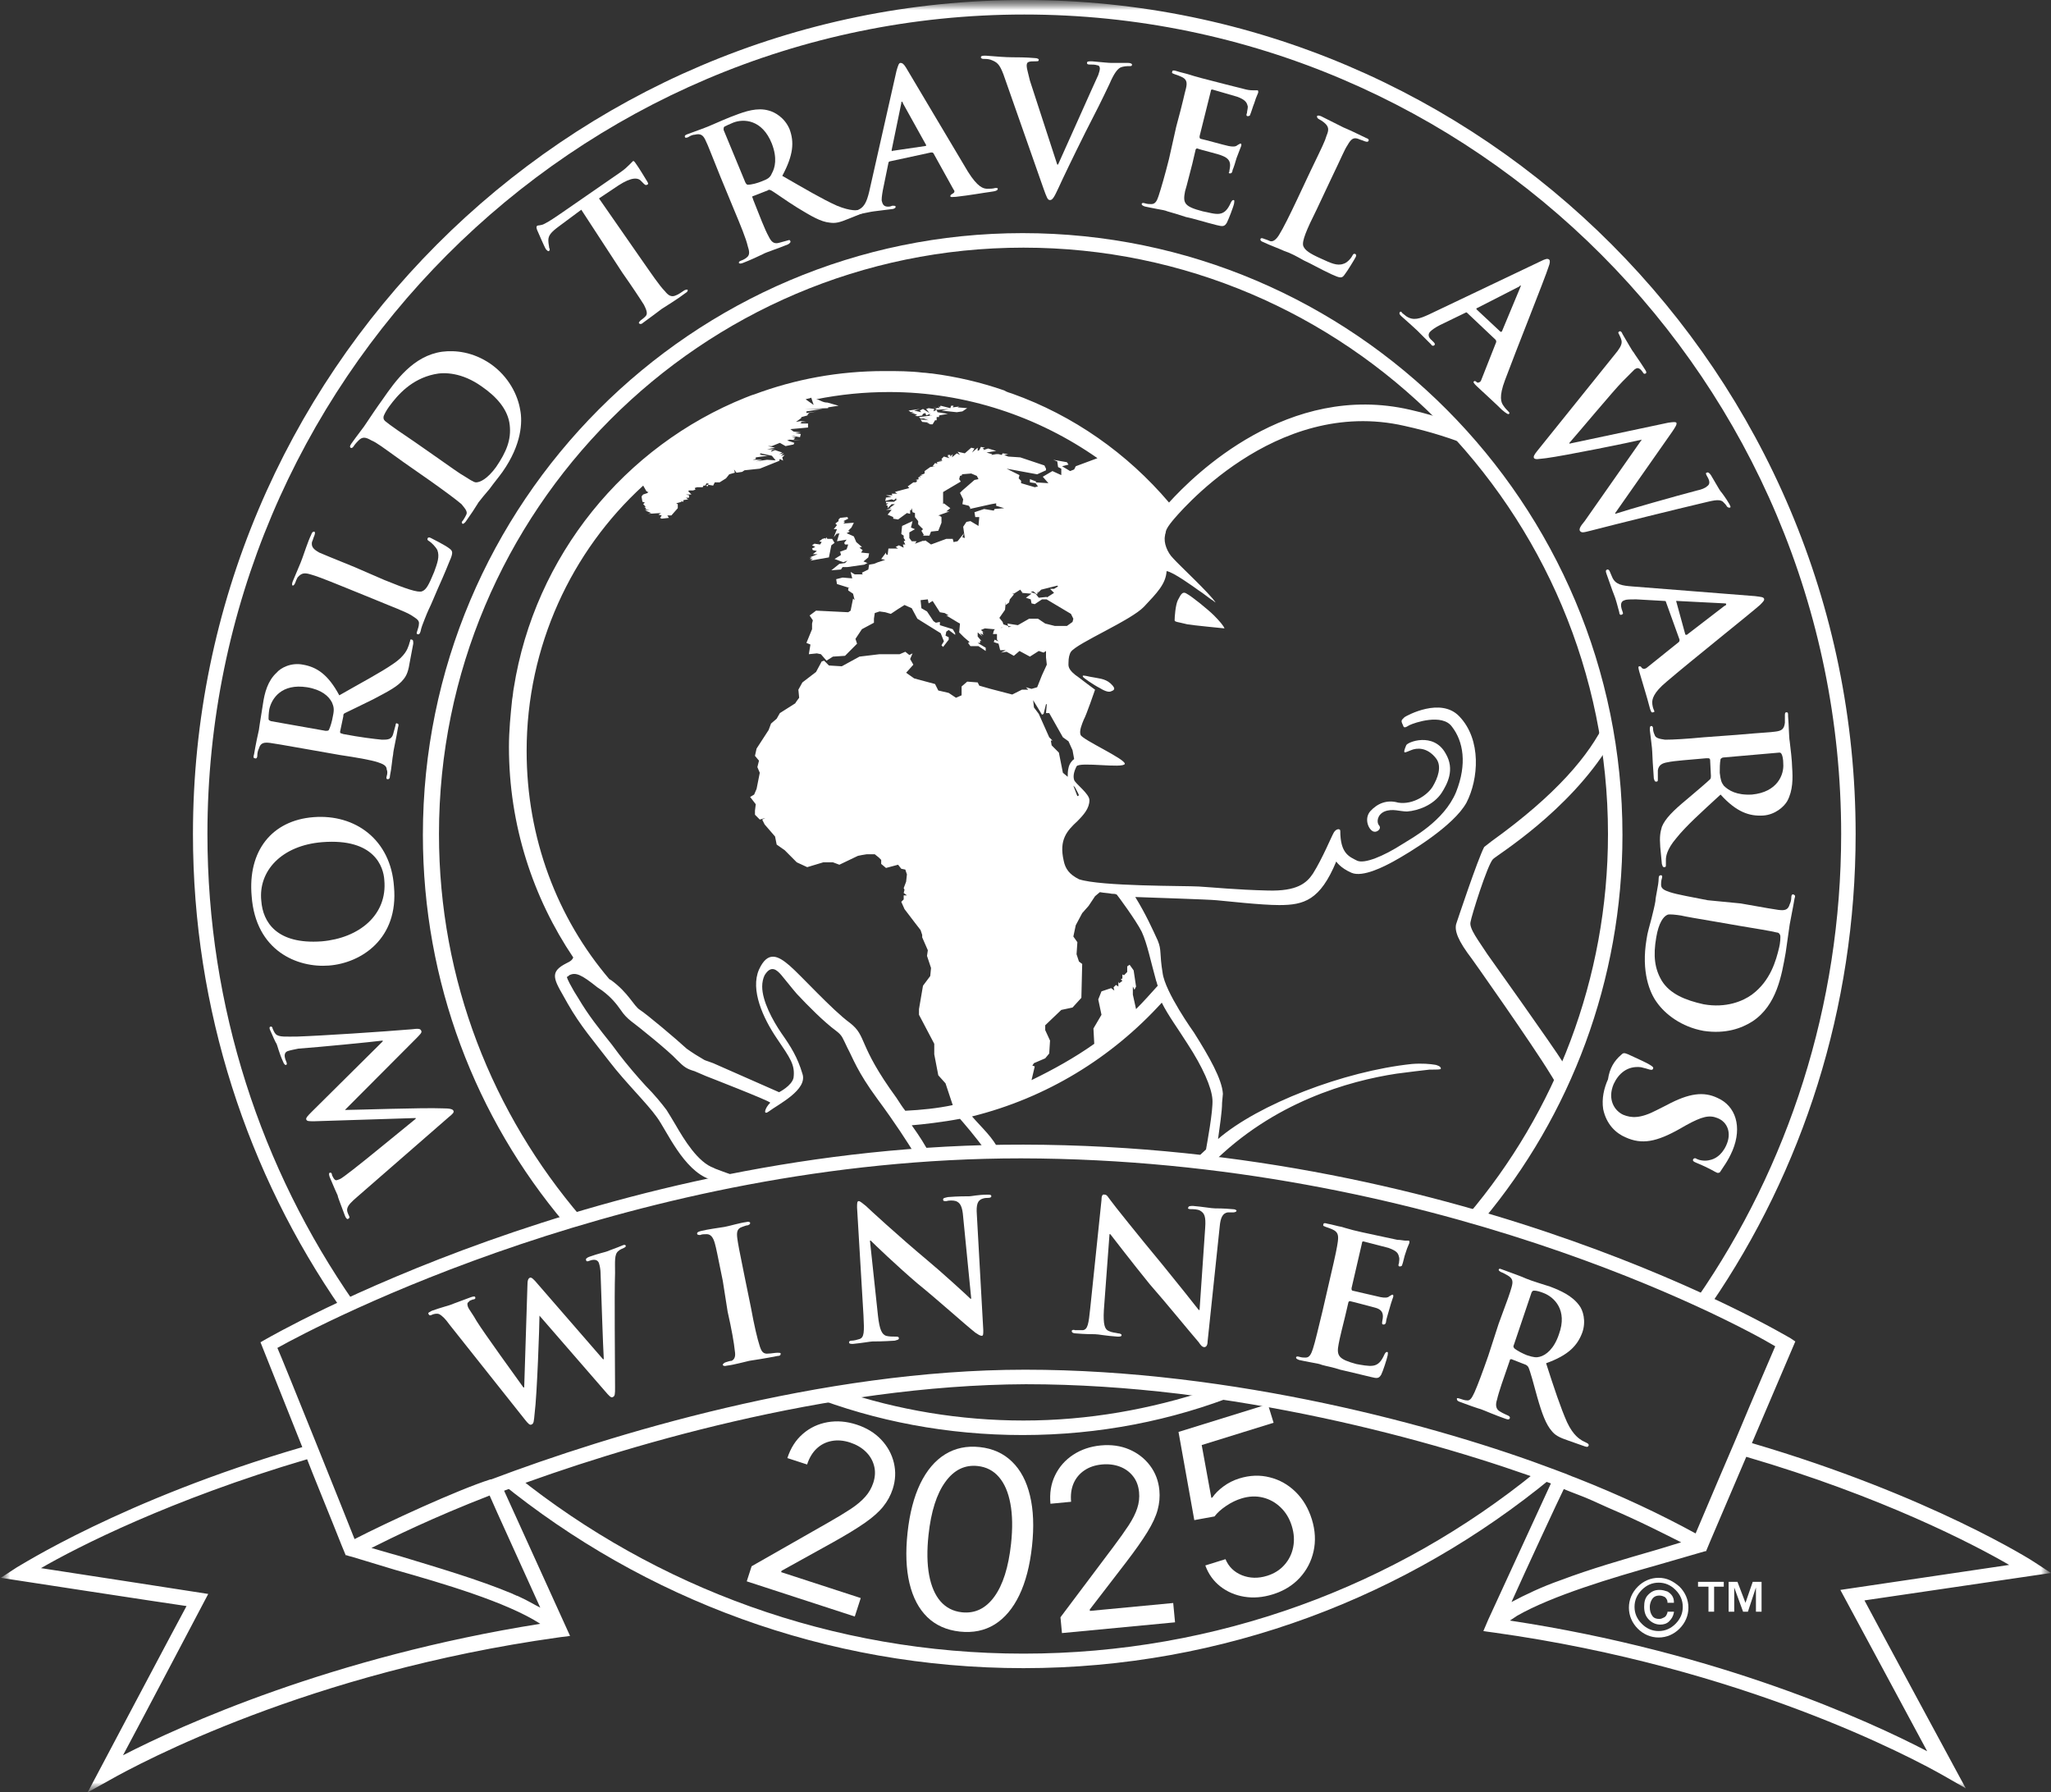 <svg width="103" height="90" viewBox="0 0 103 90" fill="none" xmlns="http://www.w3.org/2000/svg">
<rect x="0" y="0" width="103" height="90" fill="#333333" stroke="none"/>
<mask id="mask0_2007_2436" style="mask-type:luminance" maskUnits="userSpaceOnUse" x="0" y="0" width="103" height="90">
<path d="M103 0H0V90H103V0Z" fill="white"/>
</mask>
<g mask="url(#mask0_2007_2436)">
<mask id="mask1_2007_2436" style="mask-type:luminance" maskUnits="userSpaceOnUse" x="0" y="0" width="103" height="90">
<path d="M103 0H0V90H103V0Z" fill="white"/>
</mask>
<g mask="url(#mask1_2007_2436)">
<path d="M22.57 66.508C22.368 66.224 22.207 66.062 22.045 65.981C21.924 65.941 21.762 65.981 21.682 66.022C21.601 66.062 21.561 66.062 21.52 65.981C21.48 65.9 21.561 65.9 21.682 65.819C22.126 65.657 22.61 65.536 22.691 65.495C22.772 65.455 23.135 65.333 23.66 65.131C23.781 65.09 23.862 65.09 23.862 65.131C23.902 65.212 23.822 65.252 23.741 65.252C23.66 65.293 23.579 65.293 23.539 65.374C23.458 65.414 23.458 65.495 23.499 65.617C23.539 65.738 23.741 65.981 23.943 66.346C24.266 66.872 25.962 69.222 26.285 69.667H26.325L26.487 64.564C26.487 64.28 26.527 64.199 26.608 64.159C26.688 64.118 26.81 64.24 27.012 64.483L30.282 68.249H30.322C30.282 67.601 30.201 65.09 30.161 63.956C30.161 63.753 30.12 63.551 30.08 63.429C30.04 63.308 29.919 63.186 29.596 63.308C29.515 63.348 29.434 63.348 29.434 63.267C29.394 63.227 29.474 63.146 29.596 63.105C30.04 62.943 30.443 62.862 30.524 62.822C30.605 62.781 30.968 62.66 31.251 62.538C31.332 62.498 31.413 62.498 31.413 62.538C31.453 62.579 31.413 62.619 31.332 62.66C31.251 62.7 31.13 62.741 31.049 62.822C30.847 62.984 30.888 63.348 30.888 63.915C30.847 65.131 30.888 68.209 30.888 69.667C30.888 69.991 30.888 70.113 30.766 70.153C30.686 70.194 30.605 70.113 30.363 69.829L27.092 66.062C27.092 66.548 26.971 70.032 26.85 70.963C26.81 71.368 26.81 71.49 26.688 71.53C26.608 71.571 26.527 71.49 26.365 71.287L22.57 66.508Z" fill="white"/>
</g>
<mask id="mask2_2007_2436" style="mask-type:luminance" maskUnits="userSpaceOnUse" x="0" y="0" width="103" height="90">
<path d="M103 0H0V90H103V0Z" fill="white"/>
</mask>
<g mask="url(#mask2_2007_2436)">
<path d="M36.299 64.32C36.016 62.943 35.976 62.7 35.895 62.417C35.814 62.133 35.693 61.971 35.491 61.971C35.37 61.971 35.249 61.971 35.168 62.012C35.088 62.012 35.007 62.012 35.007 61.931C35.007 61.89 35.047 61.85 35.209 61.809C35.532 61.728 36.137 61.647 36.38 61.607C36.622 61.566 37.147 61.404 37.47 61.364C37.591 61.323 37.672 61.364 37.672 61.404C37.672 61.485 37.631 61.485 37.551 61.526C37.47 61.526 37.389 61.566 37.268 61.607C37.026 61.688 36.985 61.85 37.026 62.174C37.066 62.457 37.106 62.7 37.389 64.078L37.712 65.657C37.874 66.548 38.035 67.237 38.156 67.601C38.237 67.844 38.318 68.006 38.6 67.966C38.721 67.966 38.923 67.925 39.044 67.925C39.125 67.925 39.206 67.925 39.206 67.966C39.206 68.047 39.166 68.087 39.044 68.087C38.439 68.209 37.874 68.29 37.631 68.33C37.429 68.371 36.864 68.533 36.501 68.573C36.38 68.614 36.299 68.573 36.299 68.533C36.299 68.492 36.339 68.452 36.42 68.411C36.541 68.371 36.662 68.33 36.743 68.33C36.904 68.249 36.945 68.087 36.904 67.844C36.864 67.439 36.743 66.751 36.541 65.86L36.299 64.32Z" fill="white"/>
</g>
<mask id="mask3_2007_2436" style="mask-type:luminance" maskUnits="userSpaceOnUse" x="0" y="0" width="103" height="90">
<path d="M103 0H0V90H103V0Z" fill="white"/>
</mask>
<g mask="url(#mask3_2007_2436)">
<path d="M44.091 66.062C44.172 66.791 44.293 66.994 44.495 67.075C44.657 67.115 44.818 67.115 44.98 67.115C45.06 67.115 45.141 67.115 45.141 67.196C45.141 67.277 45.06 67.277 44.939 67.318C44.334 67.358 43.97 67.358 43.809 67.358C43.728 67.358 43.284 67.439 42.84 67.48C42.718 67.48 42.638 67.48 42.638 67.399C42.638 67.358 42.678 67.318 42.759 67.318C42.88 67.318 43.041 67.277 43.163 67.237C43.405 67.156 43.405 66.872 43.364 66.062L43.041 60.635C43.041 60.432 43.041 60.311 43.122 60.311C43.203 60.311 43.324 60.432 43.486 60.554C43.607 60.675 45.101 62.052 46.554 63.267C47.241 63.834 48.573 65.05 48.734 65.212H48.775L48.371 61.121C48.331 60.554 48.21 60.392 48.008 60.311C47.887 60.27 47.644 60.27 47.523 60.311C47.402 60.311 47.362 60.311 47.362 60.23C47.362 60.149 47.443 60.149 47.604 60.108C48.089 60.068 48.533 60.068 48.694 60.068C48.775 60.068 49.138 59.987 49.582 59.987C49.703 59.987 49.784 59.987 49.784 60.068C49.784 60.108 49.744 60.149 49.623 60.149C49.542 60.149 49.461 60.149 49.34 60.189C49.098 60.27 49.017 60.473 49.057 60.999L49.38 66.791C49.38 66.994 49.38 67.075 49.3 67.075C49.219 67.075 49.098 66.994 48.977 66.913C48.371 66.427 47.12 65.293 46.07 64.442C44.98 63.51 43.889 62.457 43.728 62.295H43.688L44.091 66.062Z" fill="white"/>
</g>
<mask id="mask4_2007_2436" style="mask-type:luminance" maskUnits="userSpaceOnUse" x="0" y="0" width="103" height="90">
<path d="M103 0H0V90H103V0Z" fill="white"/>
</mask>
<g mask="url(#mask4_2007_2436)">
<path d="M55.436 65.778C55.396 66.507 55.477 66.751 55.679 66.832C55.84 66.913 56.002 66.913 56.163 66.953C56.244 66.953 56.325 66.994 56.325 67.034C56.325 67.115 56.244 67.115 56.123 67.115C55.517 67.075 55.154 66.994 54.992 66.994C54.911 66.994 54.467 66.994 54.023 66.953C53.902 66.953 53.821 66.913 53.821 66.832C53.821 66.791 53.902 66.751 53.983 66.791C54.104 66.791 54.265 66.791 54.387 66.791C54.629 66.751 54.669 66.467 54.75 65.698L55.315 60.27C55.315 60.067 55.356 59.946 55.477 59.986C55.598 59.986 55.638 60.108 55.8 60.31C55.88 60.432 57.172 62.052 58.384 63.51C58.949 64.199 60.08 65.617 60.201 65.778H60.241L60.524 61.647C60.564 61.08 60.483 60.918 60.282 60.797C60.16 60.715 59.918 60.715 59.797 60.715C59.676 60.715 59.636 60.675 59.676 60.635C59.676 60.553 59.797 60.553 59.918 60.553C60.403 60.594 60.847 60.675 61.008 60.675C61.129 60.675 61.452 60.675 61.897 60.715C62.018 60.715 62.098 60.756 62.098 60.797C62.098 60.837 62.018 60.877 61.937 60.877C61.856 60.877 61.775 60.877 61.654 60.877C61.412 60.918 61.291 61.12 61.251 61.607L60.645 67.358C60.645 67.561 60.564 67.642 60.483 67.642C60.362 67.642 60.282 67.52 60.201 67.399C59.676 66.791 58.626 65.495 57.738 64.482C56.849 63.389 55.921 62.174 55.759 61.971H55.719L55.436 65.778Z" fill="white"/>
</g>
<mask id="mask5_2007_2436" style="mask-type:luminance" maskUnits="userSpaceOnUse" x="0" y="0" width="103" height="90">
<path d="M103 0H0V90H103V0Z" fill="white"/>
</mask>
<g mask="url(#mask5_2007_2436)">
<path d="M66.783 64.24C67.106 62.862 67.146 62.619 67.186 62.336C67.227 62.012 67.186 61.85 66.904 61.728C66.823 61.688 66.702 61.647 66.581 61.607C66.5 61.566 66.419 61.566 66.46 61.485C66.46 61.404 66.54 61.404 66.662 61.445C66.904 61.485 67.146 61.566 67.388 61.607C67.631 61.688 67.832 61.728 67.954 61.769C68.236 61.85 70.013 62.214 70.174 62.255C70.336 62.255 70.497 62.295 70.578 62.295C70.618 62.295 70.699 62.295 70.74 62.295C70.78 62.295 70.78 62.336 70.78 62.376C70.78 62.457 70.699 62.538 70.578 62.943C70.538 63.024 70.457 63.429 70.417 63.51C70.417 63.551 70.376 63.591 70.296 63.591C70.215 63.591 70.215 63.51 70.255 63.429C70.255 63.348 70.296 63.227 70.255 63.105C70.215 62.943 70.174 62.822 69.73 62.66C69.569 62.619 68.64 62.376 68.478 62.336C68.438 62.336 68.398 62.336 68.398 62.417L67.873 64.685C67.873 64.766 67.873 64.766 67.913 64.806C68.115 64.847 69.124 65.09 69.326 65.131C69.528 65.171 69.69 65.171 69.771 65.09C69.851 65.05 69.892 65.009 69.932 65.009C69.972 65.009 69.972 65.05 69.972 65.09C69.972 65.131 69.892 65.293 69.771 65.738C69.73 65.9 69.609 66.265 69.609 66.346C69.609 66.427 69.569 66.508 69.488 66.508C69.407 66.508 69.407 66.467 69.407 66.427C69.407 66.346 69.448 66.224 69.448 66.103C69.448 65.9 69.367 65.738 69.044 65.657C68.882 65.617 67.994 65.374 67.792 65.333C67.752 65.333 67.711 65.374 67.711 65.414L67.55 66.103C67.469 66.427 67.267 67.237 67.227 67.48C67.106 68.087 67.227 68.249 68.115 68.492C68.357 68.533 68.721 68.614 68.963 68.573C69.205 68.533 69.367 68.371 69.528 68.006C69.569 67.925 69.609 67.885 69.649 67.885C69.73 67.885 69.69 67.966 69.69 68.047C69.649 68.249 69.448 68.857 69.367 69.019C69.246 69.222 69.165 69.222 68.842 69.141C68.156 68.978 67.671 68.857 67.308 68.776C66.944 68.654 66.662 68.614 66.379 68.533C66.298 68.492 66.096 68.452 65.854 68.411C65.652 68.371 65.41 68.33 65.248 68.29C65.127 68.249 65.087 68.209 65.087 68.168C65.087 68.128 65.127 68.087 65.248 68.128C65.37 68.168 65.491 68.168 65.571 68.168C65.773 68.168 65.854 67.966 65.935 67.723C66.056 67.358 66.218 66.629 66.419 65.819L66.783 64.24Z" fill="white"/>
</g>
<mask id="mask6_2007_2436" style="mask-type:luminance" maskUnits="userSpaceOnUse" x="0" y="0" width="103" height="90">
<path d="M103 0H0V90H103V0Z" fill="white"/>
</mask>
<g mask="url(#mask6_2007_2436)">
<path d="M75.262 66.467C75.746 65.171 75.827 64.928 75.908 64.644C75.989 64.361 75.989 64.199 75.706 64.037C75.625 63.996 75.504 63.916 75.383 63.875C75.302 63.834 75.262 63.794 75.262 63.753C75.302 63.672 75.342 63.713 75.464 63.753C75.908 63.916 76.473 64.118 76.635 64.199C76.917 64.32 77.603 64.523 77.846 64.604C78.371 64.806 78.936 65.05 79.299 65.536C79.501 65.779 79.663 66.346 79.461 66.913C79.219 67.561 78.774 68.047 77.644 68.452C78.048 69.707 78.371 70.68 78.694 71.409C79.017 72.097 79.34 72.259 79.461 72.34C79.542 72.381 79.622 72.421 79.703 72.462C79.784 72.502 79.784 72.543 79.784 72.583C79.743 72.664 79.703 72.664 79.582 72.624L78.774 72.34C78.29 72.178 78.088 72.057 77.927 71.854C77.644 71.53 77.442 71.004 77.2 70.153C77.038 69.546 76.836 68.816 76.756 68.654C76.715 68.573 76.675 68.573 76.635 68.533L75.908 68.249C75.867 68.249 75.827 68.249 75.827 68.29L75.787 68.411C75.504 69.222 75.262 69.91 75.181 70.275C75.1 70.518 75.1 70.761 75.342 70.882C75.464 70.963 75.665 71.044 75.746 71.085C75.827 71.125 75.827 71.166 75.827 71.206C75.787 71.287 75.746 71.287 75.625 71.247C75.141 71.085 74.495 70.801 74.373 70.761C74.212 70.72 73.647 70.518 73.324 70.396C73.203 70.356 73.162 70.315 73.162 70.234C73.162 70.194 73.203 70.194 73.324 70.234C73.445 70.275 73.566 70.315 73.647 70.315C73.849 70.356 73.929 70.153 74.05 69.91C74.212 69.546 74.454 68.897 74.737 68.087L75.262 66.467ZM76.029 67.52C75.989 67.601 75.989 67.642 76.069 67.723C76.231 67.844 76.473 67.966 76.675 68.047C77.038 68.168 77.159 68.168 77.321 68.128C77.644 68.047 78.048 67.723 78.29 66.994C78.734 65.779 78.048 65.131 77.523 64.928C77.321 64.847 77.159 64.806 77.038 64.806C76.957 64.806 76.957 64.847 76.917 64.888L76.029 67.52Z" fill="white"/>
</g>
<mask id="mask7_2007_2436" style="mask-type:luminance" maskUnits="userSpaceOnUse" x="0" y="0" width="103" height="90">
<path d="M103 0H0V90H103V0Z" fill="white"/>
</mask>
<g mask="url(#mask7_2007_2436)">
<path d="M41.87 26.976L42.072 26.733L42.032 26.814L42.153 26.773L42.032 27.178L42.516 27.097L42.395 27.259L42.435 27.34H42.597L42.516 27.583L42.072 27.745L42.193 27.705L42.233 27.867L41.91 28.069L42.355 28.231L42.556 28.15L42.435 28.272L42.153 28.312L41.749 28.636L42.233 28.596L42.314 28.474H42.556L43.404 28.353L43.566 28.272L43.364 28.191L43.606 27.988L43.647 27.786L43.243 27.745L43.324 27.624L43.162 27.502L43.283 27.462L43.001 27.219L42.88 26.935L42.516 26.773L42.678 26.692L42.597 26.652L42.758 26.49L42.88 26.247L42.355 26.287L42.435 26.206L42.355 26.166L42.597 26.044L42.556 25.963L42.193 26.004L42.112 26.085V26.166L41.951 26.287L42.032 26.368L41.87 26.571H42.032L41.87 26.976Z" fill="white"/>
</g>
<mask id="mask8_2007_2436" style="mask-type:luminance" maskUnits="userSpaceOnUse" x="0" y="0" width="103" height="90">
<path d="M103 0H0V90H103V0Z" fill="white"/>
</mask>
<g mask="url(#mask8_2007_2436)">
<path d="M40.821 28.069L40.7 28.15L41.628 27.988L41.749 27.381L41.911 27.259L41.79 27.057H41.547L41.507 26.976L41.467 27.097V27.016L41.305 27.057L41.144 27.178L41.265 27.219L41.184 27.34L40.901 27.3L40.78 27.381L40.942 27.462L40.78 27.543L40.821 27.624L41.023 27.664L40.821 27.826H41.063L40.659 27.988H40.78L40.659 28.069H40.821Z" fill="white"/>
</g>
<mask id="mask9_2007_2436" style="mask-type:luminance" maskUnits="userSpaceOnUse" x="0" y="0" width="103" height="90">
<path d="M103 0H0V90H103V0Z" fill="white"/>
</mask>
<g mask="url(#mask9_2007_2436)">
<path d="M47.725 20.495L47.241 20.373L47.2 20.414L47.281 20.454L47.12 20.414L47.2 20.495L46.837 20.454L47.079 20.495L46.958 20.536L47.079 20.576L47.644 20.536L47.281 20.617L48.048 20.698L48.331 20.657L48.573 20.495L48.089 20.454L48.169 20.414L47.846 20.454L47.887 20.373H47.766L47.725 20.495Z" fill="white"/>
</g>
<mask id="mask10_2007_2436" style="mask-type:luminance" maskUnits="userSpaceOnUse" x="0" y="0" width="103" height="90">
<path d="M103 0H0V90H103V0Z" fill="white"/>
</mask>
<g mask="url(#mask10_2007_2436)">
<path d="M45.867 20.657L45.786 20.698L45.948 20.738H45.746L46.069 20.819L45.948 20.86L46.069 20.9L46.352 20.86H46.311L46.352 20.779L46.473 20.738L46.513 20.86L46.715 20.779L46.675 20.86H46.836L46.15 20.941L46.231 21.021L46.755 20.981L46.392 21.021L46.634 21.103L46.231 21.062L46.311 21.184L46.715 21.224H46.554L46.715 21.305H46.836L46.957 21.103H46.917H47.038V20.941H47.159V20.86L47.603 20.779L47.078 20.698L47.038 20.576L46.877 20.657L46.917 20.535L46.634 20.495L46.513 20.535L46.675 20.738L46.352 20.535L46.19 20.616L46.271 20.698L45.908 20.616L46.19 20.535L45.625 20.616L45.746 20.698L45.867 20.657Z" fill="white"/>
</g>
<mask id="mask11_2007_2436" style="mask-type:luminance" maskUnits="userSpaceOnUse" x="0" y="0" width="103" height="90">
<path d="M103 0H0V90H103V0Z" fill="white"/>
</mask>
<g mask="url(#mask11_2007_2436)">
<path d="M68.802 40.747C68.478 41.152 68.761 41.719 69.003 41.76C69.165 41.8 69.407 41.598 69.246 41.436C69.124 41.274 69.165 40.909 69.528 40.747C69.932 40.585 70.295 40.747 70.659 40.747C71.224 40.707 71.991 40.423 72.395 39.816C72.678 39.37 73.081 38.641 72.597 37.831C71.991 36.737 70.659 37.264 70.618 37.426C70.416 37.912 70.538 37.79 70.861 37.669C71.143 37.547 71.668 37.507 72.112 38.074C72.435 38.479 72.193 39.087 71.951 39.492C71.709 39.897 70.982 40.423 70.215 40.302C69.649 40.14 69.165 40.342 68.802 40.747Z" fill="white"/>
</g>
<mask id="mask12_2007_2436" style="mask-type:luminance" maskUnits="userSpaceOnUse" x="0" y="0" width="103" height="90">
<path d="M103 0H0V90H103V0Z" fill="white"/>
</mask>
<g mask="url(#mask12_2007_2436)">
<path d="M59.635 31.35C59.837 31.391 61.493 31.553 61.493 31.553C61.452 31.431 61.25 31.188 60.968 30.905C60.685 30.621 59.837 29.933 59.595 29.811C59.353 29.649 59.272 29.933 59.151 30.135C59.03 30.378 58.989 30.986 58.989 31.148C58.989 31.229 59.151 31.229 59.635 31.35Z" fill="white"/>
</g>
<mask id="mask13_2007_2436" style="mask-type:luminance" maskUnits="userSpaceOnUse" x="0" y="0" width="103" height="90">
<path d="M103 0H0V90H103V0Z" fill="white"/>
</mask>
<g mask="url(#mask13_2007_2436)">
<path d="M54.75 33.983C54.387 33.902 54.346 33.902 54.387 33.983C54.387 34.023 54.911 34.388 55.234 34.55C55.558 34.752 55.719 34.752 55.8 34.712C55.881 34.672 56.123 34.631 55.759 34.307C55.477 34.064 55.154 34.064 54.75 33.983Z" fill="white"/>
</g>
<mask id="mask14_2007_2436" style="mask-type:luminance" maskUnits="userSpaceOnUse" x="0" y="0" width="103" height="90">
<path d="M103 0H0V90H103V0Z" fill="white"/>
</mask>
<g mask="url(#mask14_2007_2436)">
<path d="M74.979 43.137C75.181 42.934 78.775 40.747 80.834 37.385C80.793 36.98 80.713 36.575 80.632 36.211C79.824 37.912 78.169 39.896 74.898 42.246L74.535 42.529C74.212 43.137 73.162 46.296 73.162 46.296C73.041 46.58 73.082 46.985 73.687 47.835C73.889 48.078 77.038 52.574 77.846 53.911C78.007 54.154 78.129 54.397 78.29 54.64C78.452 54.316 78.573 54.032 78.734 53.708C78.653 53.546 78.573 53.465 78.492 53.344C78.048 52.615 74.697 47.916 74.697 47.916C74.252 47.228 73.768 46.62 73.849 46.296C73.889 46.013 74.697 43.42 74.979 43.137Z" fill="white"/>
</g>
<mask id="mask15_2007_2436" style="mask-type:luminance" maskUnits="userSpaceOnUse" x="0" y="0" width="103" height="90">
<path d="M103 0H0V90H103V0Z" fill="white"/>
</mask>
<g mask="url(#mask15_2007_2436)">
<path d="M17.927 60.108C17.644 60.351 17.483 60.513 17.442 60.675C17.402 60.797 17.483 60.959 17.523 61.04C17.564 61.121 17.564 61.161 17.483 61.202C17.442 61.242 17.362 61.161 17.321 61.04C17.16 60.594 16.958 60.108 16.958 60.027C16.918 59.946 16.756 59.581 16.554 59.095C16.514 58.974 16.514 58.893 16.554 58.893C16.635 58.852 16.675 58.933 16.675 59.014C16.716 59.095 16.756 59.176 16.797 59.217C16.877 59.298 16.918 59.257 17.039 59.217C17.16 59.176 17.402 58.974 17.725 58.731C18.21 58.366 20.471 56.503 20.875 56.179V56.139L15.787 56.301C15.505 56.301 15.424 56.301 15.383 56.22C15.343 56.139 15.464 56.017 15.666 55.815L19.219 52.291V52.25C18.573 52.331 16.07 52.574 14.98 52.655C14.778 52.696 14.576 52.736 14.455 52.777C14.334 52.817 14.212 52.939 14.374 53.303C14.414 53.384 14.414 53.465 14.374 53.465C14.334 53.506 14.253 53.425 14.212 53.303C14.011 52.858 13.93 52.493 13.889 52.412C13.849 52.372 13.688 52.007 13.566 51.724C13.526 51.643 13.526 51.562 13.566 51.562C13.607 51.521 13.688 51.562 13.688 51.643C13.728 51.724 13.768 51.845 13.849 51.926C14.011 52.088 14.374 52.048 14.939 52.048C16.151 52.007 19.219 51.805 20.673 51.683C20.996 51.643 21.117 51.643 21.157 51.764C21.198 51.845 21.117 51.926 20.834 52.21L17.321 55.734C17.806 55.734 21.278 55.612 22.207 55.653C22.611 55.653 22.732 55.693 22.772 55.774C22.813 55.855 22.732 55.936 22.53 56.098L17.927 60.108Z" fill="white"/>
</g>
<mask id="mask16_2007_2436" style="mask-type:luminance" maskUnits="userSpaceOnUse" x="0" y="0" width="103" height="90">
<path d="M103 0H0V90H103V0Z" fill="white"/>
</mask>
<g mask="url(#mask16_2007_2436)">
<path d="M16.514 48.483C14.94 48.605 12.84 47.754 12.638 45C12.436 42.732 13.647 41.193 15.747 41.031C17.847 40.869 19.623 42.165 19.785 44.514C20.027 47.147 18.129 48.362 16.514 48.483ZM16.191 42.286C14.132 42.448 12.961 43.744 13.123 45.243C13.203 46.296 13.89 47.43 16.151 47.268C18.049 47.106 19.462 45.932 19.3 44.19C19.26 43.542 18.816 42.084 16.191 42.286Z" fill="white"/>
</g>
<mask id="mask17_2007_2436" style="mask-type:luminance" maskUnits="userSpaceOnUse" x="0" y="0" width="103" height="90">
<path d="M103 0H0V90H103V0Z" fill="white"/>
</mask>
<g mask="url(#mask17_2007_2436)">
<path d="M15.464 37.628C14.091 37.385 13.849 37.345 13.566 37.304C13.243 37.264 13.082 37.304 13.001 37.588C12.961 37.669 12.921 37.79 12.921 37.952C12.921 38.033 12.88 38.114 12.799 38.074C12.719 38.074 12.719 37.993 12.759 37.871C12.84 37.385 12.961 36.818 13.001 36.656C13.042 36.332 13.163 35.644 13.203 35.36C13.284 34.793 13.445 34.185 13.889 33.78C14.091 33.537 14.616 33.254 15.222 33.375C15.908 33.497 16.474 33.861 17.039 34.914C18.169 34.266 19.098 33.78 19.744 33.335C20.35 32.93 20.471 32.565 20.511 32.444C20.552 32.363 20.552 32.282 20.592 32.201C20.592 32.12 20.632 32.079 20.673 32.12C20.753 32.12 20.753 32.201 20.753 32.322L20.592 33.173C20.511 33.699 20.43 33.902 20.269 34.104C19.986 34.469 19.502 34.712 18.735 35.117C18.169 35.401 17.483 35.724 17.322 35.806C17.241 35.846 17.241 35.886 17.241 35.968L17.079 36.737C17.079 36.778 17.079 36.818 17.12 36.818L17.241 36.859C18.089 37.021 18.775 37.102 19.179 37.142C19.461 37.142 19.663 37.142 19.744 36.859C19.784 36.737 19.825 36.535 19.865 36.413C19.865 36.332 19.906 36.292 19.946 36.332C20.027 36.332 20.027 36.413 19.986 36.535C19.906 37.061 19.744 37.709 19.744 37.871C19.704 38.033 19.663 38.6 19.582 38.965C19.582 39.086 19.542 39.127 19.461 39.127C19.421 39.127 19.381 39.086 19.421 38.965C19.461 38.843 19.461 38.722 19.421 38.641C19.421 38.438 19.219 38.357 18.977 38.276C18.613 38.155 17.887 38.033 17.079 37.912L15.464 37.628ZM16.352 36.697C16.433 36.697 16.474 36.697 16.514 36.656C16.595 36.494 16.675 36.211 16.716 35.968C16.797 35.603 16.756 35.481 16.675 35.279C16.514 34.955 16.151 34.631 15.424 34.509C14.132 34.307 13.647 35.076 13.526 35.603C13.486 35.846 13.486 36.008 13.486 36.089C13.486 36.17 13.526 36.17 13.607 36.211L16.352 36.697Z" fill="white"/>
</g>
<mask id="mask18_2007_2436" style="mask-type:luminance" maskUnits="userSpaceOnUse" x="0" y="0" width="103" height="90">
<path d="M103 0H0V90H103V0Z" fill="white"/>
</mask>
<g mask="url(#mask18_2007_2436)">
<path d="M19.3 29.122C20.39 29.568 20.996 29.771 21.198 29.69C21.4 29.608 21.521 29.406 21.803 28.718C21.965 28.272 22.086 27.948 21.965 27.624C21.884 27.462 21.682 27.259 21.561 27.178C21.48 27.138 21.44 27.097 21.48 27.016C21.521 26.976 21.561 26.976 21.642 27.016C21.723 27.057 22.369 27.381 22.571 27.543C22.732 27.664 22.773 27.745 22.571 28.191C22.328 28.799 22.127 29.244 21.965 29.609C21.803 29.973 21.682 30.297 21.521 30.621C21.48 30.702 21.4 30.905 21.319 31.107C21.238 31.31 21.157 31.512 21.117 31.715C21.077 31.836 21.036 31.877 20.956 31.836C20.915 31.836 20.915 31.796 20.956 31.674C20.996 31.553 21.036 31.431 21.036 31.35C21.077 31.148 20.915 31.067 20.673 30.905C20.35 30.702 19.664 30.459 18.896 30.135L17.402 29.527C16.11 29.001 15.868 28.92 15.586 28.839C15.303 28.758 15.141 28.758 14.94 29.001C14.899 29.082 14.859 29.163 14.818 29.285C14.778 29.366 14.738 29.406 14.697 29.406C14.657 29.366 14.657 29.325 14.697 29.203C14.859 28.799 15.101 28.272 15.182 28.029C15.262 27.826 15.464 27.178 15.626 26.854C15.666 26.733 15.707 26.692 15.787 26.692C15.828 26.733 15.828 26.773 15.787 26.895C15.747 26.976 15.707 27.138 15.666 27.219C15.626 27.462 15.747 27.583 16.03 27.745C16.312 27.867 16.514 27.948 17.806 28.474L19.3 29.122Z" fill="white"/>
</g>
<mask id="mask19_2007_2436" style="mask-type:luminance" maskUnits="userSpaceOnUse" x="0" y="0" width="103" height="90">
<path d="M103 0H0V90H103V0Z" fill="white"/>
</mask>
<g mask="url(#mask19_2007_2436)">
<path d="M20.268 23.209C19.138 22.399 18.936 22.237 18.654 22.115C18.371 21.953 18.209 21.913 18.007 22.115C17.967 22.156 17.846 22.277 17.765 22.399C17.725 22.48 17.644 22.52 17.604 22.48C17.563 22.439 17.563 22.399 17.644 22.277C17.927 21.872 18.29 21.427 18.411 21.224C18.573 20.981 18.896 20.495 19.219 20.049C19.865 19.118 20.753 17.862 22.207 17.66C22.853 17.579 23.741 17.66 24.629 18.267C25.558 18.915 26.002 19.847 26.123 20.576C26.244 21.184 26.204 22.318 25.235 23.695C25.033 23.978 24.791 24.262 24.589 24.546C24.346 24.829 24.145 25.072 24.023 25.234C23.983 25.315 23.862 25.477 23.741 25.68C23.62 25.842 23.499 26.044 23.378 26.206C23.297 26.287 23.256 26.328 23.216 26.287C23.176 26.247 23.176 26.206 23.256 26.125C23.337 26.004 23.378 25.923 23.418 25.842C23.499 25.68 23.337 25.518 23.176 25.315C22.893 25.072 22.287 24.627 21.601 24.14L20.268 23.209ZM21.762 22.844C22.57 23.411 23.135 23.816 23.297 23.897C23.499 24.019 23.781 24.221 23.902 24.221C24.104 24.221 24.468 24.059 24.912 23.452C25.437 22.682 25.679 22.075 25.598 21.346C25.517 20.576 24.952 19.928 24.185 19.401C23.216 18.713 22.328 18.672 21.803 18.794C20.672 19.037 19.986 19.806 19.542 20.414C19.421 20.576 19.259 20.86 19.259 20.941C19.259 21.022 19.259 21.062 19.34 21.143C19.582 21.346 20.228 21.791 20.834 22.196L21.762 22.844Z" fill="white"/>
</g>
<mask id="mask20_2007_2436" style="mask-type:luminance" maskUnits="userSpaceOnUse" x="0" y="0" width="103" height="90">
<path d="M103 0H0V90H103V0Z" fill="white"/>
</mask>
<g mask="url(#mask20_2007_2436)">
<path d="M29.192 10.531L28.102 11.341C27.658 11.665 27.537 11.827 27.537 12.07C27.537 12.232 27.577 12.354 27.577 12.435C27.618 12.516 27.618 12.556 27.577 12.597C27.537 12.637 27.497 12.597 27.416 12.516C27.335 12.394 27.012 11.625 26.972 11.544C26.931 11.422 26.931 11.382 26.972 11.341C27.012 11.301 27.174 11.341 27.375 11.22C27.618 11.098 27.9 10.896 28.143 10.734L31.131 8.668C31.373 8.506 31.534 8.344 31.615 8.263C31.696 8.182 31.776 8.101 31.776 8.101C31.817 8.06 31.857 8.101 31.938 8.222C32.059 8.384 32.382 8.911 32.503 9.113C32.544 9.194 32.584 9.235 32.503 9.275C32.422 9.316 32.382 9.276 32.301 9.194L32.221 9.113C32.059 8.911 31.736 8.87 31.05 9.316L30.081 9.964L32.221 13.042C32.705 13.731 33.109 14.338 33.392 14.622C33.553 14.825 33.715 14.946 33.957 14.825C34.078 14.784 34.239 14.662 34.361 14.582C34.441 14.541 34.482 14.541 34.522 14.541C34.562 14.582 34.522 14.662 34.441 14.703C33.957 15.068 33.472 15.351 33.23 15.513C33.069 15.635 32.584 15.999 32.301 16.202C32.221 16.283 32.14 16.283 32.099 16.242C32.059 16.202 32.099 16.161 32.18 16.08C32.301 15.999 32.382 15.918 32.422 15.878C32.544 15.756 32.463 15.554 32.342 15.311C32.14 14.987 31.736 14.379 31.252 13.69L29.192 10.531Z" fill="white"/>
</g>
<mask id="mask21_2007_2436" style="mask-type:luminance" maskUnits="userSpaceOnUse" x="0" y="0" width="103" height="90">
<path d="M103 0H0V90H103V0Z" fill="white"/>
</mask>
<g mask="url(#mask21_2007_2436)">
<path d="M36.177 8.87C35.652 7.574 35.571 7.331 35.45 7.088C35.329 6.805 35.208 6.683 34.885 6.764C34.804 6.764 34.683 6.805 34.562 6.886C34.481 6.926 34.4 6.926 34.4 6.886C34.36 6.805 34.441 6.764 34.562 6.724C35.006 6.562 35.571 6.359 35.733 6.278C36.015 6.157 36.661 5.873 36.904 5.792C37.428 5.59 38.034 5.387 38.599 5.549C38.922 5.63 39.407 5.914 39.649 6.481C39.891 7.129 39.851 7.777 39.286 8.83C40.416 9.478 41.304 10.005 42.031 10.329C42.718 10.612 43.081 10.572 43.202 10.531C43.283 10.531 43.364 10.491 43.444 10.45C43.525 10.41 43.566 10.45 43.566 10.491C43.606 10.572 43.525 10.612 43.444 10.653L42.637 10.977C42.152 11.179 41.95 11.22 41.668 11.179C41.224 11.139 40.739 10.855 40.013 10.41C39.488 10.086 38.882 9.64 38.72 9.559C38.64 9.519 38.599 9.519 38.559 9.559L37.832 9.843C37.792 9.843 37.751 9.883 37.792 9.924L37.832 10.045C38.155 10.855 38.397 11.503 38.599 11.868C38.72 12.111 38.842 12.273 39.124 12.192C39.245 12.151 39.447 12.111 39.568 12.07C39.649 12.03 39.689 12.07 39.689 12.111C39.73 12.151 39.649 12.232 39.568 12.273C39.084 12.475 38.438 12.678 38.317 12.759C38.155 12.84 37.63 13.083 37.307 13.204C37.186 13.245 37.146 13.245 37.105 13.204C37.105 13.164 37.105 13.123 37.227 13.083C37.348 13.042 37.469 12.961 37.509 12.921C37.671 12.799 37.63 12.597 37.55 12.354C37.469 11.989 37.186 11.301 36.863 10.531L36.177 8.87ZM37.428 9.154C37.469 9.235 37.509 9.275 37.55 9.275C37.751 9.275 38.034 9.194 38.236 9.113C38.559 8.992 38.68 8.911 38.761 8.708C38.922 8.425 39.043 7.939 38.761 7.21C38.276 5.995 37.348 5.954 36.823 6.157C36.621 6.238 36.459 6.319 36.379 6.359C36.338 6.4 36.338 6.44 36.338 6.521L37.428 9.154Z" fill="white"/>
</g>
<mask id="mask22_2007_2436" style="mask-type:luminance" maskUnits="userSpaceOnUse" x="0" y="0" width="103" height="90">
<path d="M103 0H0V90H103V0Z" fill="white"/>
</mask>
<g mask="url(#mask22_2007_2436)">
<path d="M44.697 8.101C44.657 8.101 44.616 8.141 44.616 8.182L44.334 9.559C44.293 9.802 44.253 10.045 44.293 10.126C44.334 10.288 44.414 10.41 44.697 10.369L44.818 10.329C44.939 10.329 44.939 10.329 44.98 10.369C44.98 10.45 44.939 10.45 44.858 10.491C44.576 10.531 44.172 10.572 43.889 10.612C43.809 10.612 43.284 10.734 42.84 10.815C42.718 10.815 42.678 10.815 42.638 10.734C42.638 10.693 42.678 10.653 42.718 10.653C42.799 10.653 42.92 10.612 43.001 10.572C43.405 10.45 43.526 10.126 43.647 9.64L45.02 3.564C45.101 3.281 45.141 3.159 45.222 3.159C45.303 3.159 45.383 3.2 45.504 3.402C45.787 3.889 47.846 7.331 48.613 8.627C49.098 9.397 49.38 9.478 49.582 9.478C49.703 9.478 49.865 9.478 49.986 9.438C50.067 9.438 50.107 9.438 50.107 9.478C50.107 9.559 50.027 9.6 49.704 9.64C49.38 9.681 48.734 9.802 48.008 9.883C47.846 9.883 47.725 9.924 47.725 9.843C47.725 9.802 47.766 9.762 47.846 9.721C47.927 9.681 47.967 9.6 47.887 9.519L46.877 7.696C46.837 7.655 46.837 7.655 46.756 7.655L44.697 8.101ZM46.473 7.331C46.514 7.331 46.514 7.291 46.514 7.291L45.343 5.185C45.343 5.144 45.303 5.104 45.303 5.104C45.262 5.104 45.262 5.144 45.262 5.185L44.778 7.534C44.778 7.574 44.778 7.615 44.818 7.574L46.473 7.331Z" fill="white"/>
</g>
<mask id="mask23_2007_2436" style="mask-type:luminance" maskUnits="userSpaceOnUse" x="0" y="0" width="103" height="90">
<path d="M103 0H0V90H103V0Z" fill="white"/>
</mask>
<g mask="url(#mask23_2007_2436)">
<path d="M50.389 3.726C50.187 3.2 50.066 3.119 49.743 2.997C49.622 2.957 49.461 2.957 49.38 2.957C49.299 2.957 49.259 2.916 49.259 2.876C49.259 2.795 49.38 2.795 49.501 2.795C49.986 2.835 50.511 2.876 50.834 2.876C51.076 2.876 51.52 2.876 51.964 2.916C52.085 2.916 52.166 2.957 52.166 2.997C52.166 3.078 52.126 3.078 52.004 3.078C51.843 3.078 51.722 3.078 51.641 3.119C51.56 3.159 51.56 3.24 51.56 3.321C51.56 3.443 51.641 3.686 51.722 4.05L53.094 8.263H53.135C53.579 7.291 54.871 4.374 55.154 3.767C55.194 3.645 55.234 3.524 55.234 3.443C55.234 3.362 55.194 3.281 55.113 3.281C54.992 3.24 54.871 3.24 54.75 3.24C54.669 3.24 54.589 3.24 54.589 3.159C54.589 3.078 54.669 3.078 54.831 3.078C55.275 3.119 55.679 3.159 55.8 3.159C55.961 3.159 56.405 3.159 56.648 3.159C56.769 3.159 56.849 3.2 56.849 3.24C56.849 3.321 56.809 3.321 56.688 3.321C56.607 3.321 56.405 3.321 56.244 3.402C56.123 3.483 55.961 3.645 55.719 4.212C55.315 5.063 55.073 5.549 54.508 6.643C53.862 7.939 53.377 8.951 53.175 9.397C52.933 9.924 52.852 10.045 52.731 10.045C52.61 10.045 52.57 9.924 52.408 9.478L50.389 3.726Z" fill="white"/>
</g>
<mask id="mask24_2007_2436" style="mask-type:luminance" maskUnits="userSpaceOnUse" x="0" y="0" width="103" height="90">
<path d="M103 0H0V90H103V0Z" fill="white"/>
</mask>
<g mask="url(#mask24_2007_2436)">
<path d="M59.07 6.359C59.434 5.022 59.474 4.739 59.555 4.455C59.635 4.131 59.595 3.969 59.312 3.848C59.232 3.807 59.111 3.767 58.989 3.726C58.909 3.686 58.828 3.686 58.868 3.605C58.868 3.524 58.949 3.524 59.07 3.564C59.312 3.645 59.555 3.686 59.797 3.767C60.039 3.848 60.241 3.888 60.362 3.929C60.645 4.01 62.421 4.455 62.583 4.496C62.744 4.536 62.906 4.536 62.987 4.536C63.027 4.536 63.108 4.536 63.148 4.536C63.188 4.536 63.189 4.577 63.189 4.617C63.189 4.698 63.108 4.779 62.987 5.184C62.946 5.265 62.825 5.671 62.785 5.752C62.785 5.792 62.744 5.833 62.664 5.833C62.583 5.833 62.583 5.752 62.623 5.671C62.623 5.59 62.664 5.468 62.664 5.347C62.623 5.184 62.583 5.022 62.139 4.86C61.977 4.82 61.049 4.536 60.887 4.496C60.847 4.496 60.806 4.496 60.806 4.577L60.241 6.845C60.241 6.926 60.241 6.926 60.282 6.967C60.483 7.007 61.493 7.291 61.695 7.331C61.897 7.372 62.058 7.372 62.139 7.291C62.219 7.25 62.26 7.21 62.3 7.21C62.341 7.21 62.341 7.25 62.341 7.291C62.341 7.331 62.26 7.493 62.098 7.939C62.058 8.101 61.937 8.465 61.897 8.546C61.897 8.627 61.856 8.708 61.775 8.708C61.695 8.708 61.695 8.668 61.735 8.627C61.735 8.546 61.775 8.425 61.775 8.303C61.775 8.101 61.695 7.939 61.372 7.817C61.21 7.736 60.322 7.534 60.12 7.453C60.08 7.453 60.039 7.493 60.039 7.534L59.878 8.222C59.797 8.506 59.595 9.356 59.514 9.599C59.393 10.207 59.474 10.369 60.403 10.612C60.645 10.652 61.008 10.774 61.251 10.733C61.493 10.693 61.654 10.531 61.816 10.166C61.856 10.085 61.897 10.045 61.937 10.045C62.018 10.045 61.977 10.126 61.977 10.207C61.937 10.409 61.695 11.017 61.614 11.179C61.493 11.382 61.412 11.382 61.089 11.301C60.443 11.139 59.958 10.977 59.555 10.896C59.191 10.774 58.909 10.693 58.626 10.612C58.545 10.572 58.343 10.531 58.101 10.491C57.899 10.45 57.657 10.409 57.495 10.369C57.374 10.329 57.334 10.288 57.334 10.248C57.334 10.207 57.374 10.166 57.495 10.207C57.617 10.248 57.738 10.248 57.819 10.248C58.02 10.248 58.101 10.085 58.182 9.842C58.303 9.478 58.505 8.789 58.707 7.979L59.07 6.359Z" fill="white"/>
</g>
<mask id="mask25_2007_2436" style="mask-type:luminance" maskUnits="userSpaceOnUse" x="0" y="0" width="103" height="90">
<path d="M103 0H0V90H103V0Z" fill="white"/>
</mask>
<g mask="url(#mask25_2007_2436)">
<path d="M66.136 10.491C65.612 11.544 65.369 12.111 65.45 12.354C65.531 12.556 65.733 12.718 66.379 13.002C66.823 13.204 67.146 13.366 67.469 13.245C67.63 13.204 67.832 13.002 67.913 12.84C67.953 12.759 67.994 12.718 68.075 12.759C68.115 12.799 68.115 12.84 68.075 12.921C68.034 13.002 67.671 13.609 67.509 13.812C67.388 13.974 67.307 13.974 66.863 13.771C66.257 13.488 65.854 13.245 65.49 13.083C65.127 12.88 64.844 12.718 64.481 12.597C64.4 12.556 64.198 12.475 63.996 12.394C63.795 12.313 63.593 12.232 63.431 12.151C63.31 12.111 63.27 12.03 63.31 11.989C63.31 11.949 63.391 11.949 63.472 11.989C63.593 12.03 63.714 12.07 63.795 12.111C63.956 12.151 64.118 11.989 64.239 11.787C64.441 11.463 64.764 10.815 65.127 10.045L65.813 8.587C66.419 7.331 66.54 7.088 66.621 6.805C66.742 6.521 66.742 6.359 66.5 6.157C66.459 6.116 66.338 6.035 66.257 5.995C66.177 5.954 66.136 5.914 66.136 5.833C66.177 5.792 66.217 5.792 66.338 5.833C66.742 6.035 67.227 6.278 67.469 6.4C67.671 6.481 68.276 6.764 68.599 6.926C68.721 6.967 68.761 7.007 68.721 7.088C68.68 7.129 68.64 7.129 68.519 7.088C68.438 7.048 68.276 7.007 68.196 6.967C67.953 6.886 67.832 7.007 67.671 7.291C67.509 7.534 67.428 7.777 66.823 9.032L66.136 10.491Z" fill="white"/>
</g>
<mask id="mask26_2007_2436" style="mask-type:luminance" maskUnits="userSpaceOnUse" x="0" y="0" width="103" height="90">
<path d="M103 0H0V90H103V0Z" fill="white"/>
</mask>
<g mask="url(#mask26_2007_2436)">
<path d="M73.687 15.716C73.646 15.675 73.646 15.675 73.566 15.716L72.314 16.323C72.072 16.445 71.91 16.566 71.829 16.647C71.708 16.769 71.708 16.931 71.91 17.093L71.991 17.174C72.072 17.255 72.072 17.295 72.031 17.336C71.991 17.376 71.91 17.376 71.87 17.295C71.668 17.093 71.385 16.809 71.183 16.607C71.103 16.526 70.739 16.202 70.376 15.878C70.295 15.796 70.255 15.756 70.295 15.675C70.335 15.634 70.376 15.634 70.416 15.716C70.457 15.756 70.578 15.837 70.618 15.878C70.981 16.121 71.305 15.999 71.749 15.796L77.361 13.123C77.603 13.002 77.724 12.961 77.805 13.042C77.846 13.083 77.846 13.204 77.765 13.407C77.603 13.933 76.109 17.66 75.584 19.077C75.261 19.928 75.383 20.212 75.504 20.373C75.584 20.495 75.665 20.576 75.746 20.657C75.786 20.698 75.827 20.738 75.786 20.779C75.746 20.819 75.665 20.779 75.423 20.576C75.181 20.333 74.696 19.887 74.171 19.401C74.05 19.28 73.969 19.199 74.01 19.158C74.05 19.118 74.091 19.118 74.171 19.199C74.212 19.239 74.333 19.199 74.373 19.118L75.14 17.174C75.14 17.133 75.14 17.093 75.1 17.052L73.687 15.716ZM75.342 16.647C75.383 16.688 75.382 16.647 75.423 16.647L76.352 14.419C76.352 14.379 76.392 14.338 76.392 14.338C76.352 14.338 76.311 14.338 76.311 14.379L74.171 15.473C74.131 15.473 74.131 15.513 74.171 15.553L75.342 16.647Z" fill="white"/>
</g>
<mask id="mask27_2007_2436" style="mask-type:luminance" maskUnits="userSpaceOnUse" x="0" y="0" width="103" height="90">
<path d="M103 0H0V90H103V0Z" fill="white"/>
</mask>
<g mask="url(#mask27_2007_2436)">
<path d="M81.076 17.822C81.318 17.538 81.439 17.336 81.439 17.174C81.439 17.052 81.358 16.89 81.318 16.809C81.278 16.728 81.237 16.688 81.318 16.647C81.358 16.607 81.439 16.647 81.479 16.769C81.722 17.174 81.964 17.619 82.045 17.7C82.085 17.781 82.327 18.105 82.61 18.551C82.691 18.672 82.691 18.713 82.65 18.753C82.57 18.794 82.529 18.753 82.489 18.672C82.448 18.632 82.408 18.551 82.327 18.51C82.246 18.47 82.206 18.47 82.085 18.551C82.004 18.632 81.762 18.875 81.479 19.158C81.035 19.604 79.178 21.832 78.815 22.237V22.277L83.781 21.224C84.064 21.184 84.144 21.184 84.185 21.224C84.225 21.305 84.144 21.427 83.983 21.67L81.116 25.761V25.801C81.722 25.599 84.144 24.91 85.234 24.626C85.436 24.586 85.638 24.505 85.719 24.424C85.84 24.343 85.921 24.221 85.719 23.897C85.678 23.816 85.638 23.735 85.719 23.735C85.759 23.695 85.84 23.735 85.921 23.857C86.163 24.262 86.365 24.626 86.405 24.667C86.446 24.707 86.688 25.032 86.85 25.315C86.89 25.396 86.93 25.477 86.89 25.477C86.849 25.517 86.769 25.477 86.728 25.436C86.688 25.355 86.607 25.274 86.526 25.194C86.325 25.032 85.961 25.153 85.436 25.274C84.225 25.558 81.278 26.287 79.864 26.652C79.541 26.733 79.42 26.773 79.34 26.652C79.299 26.571 79.34 26.449 79.582 26.166L82.448 22.075C81.964 22.196 78.572 22.885 77.644 23.006C77.24 23.047 77.119 23.087 77.038 23.006C76.998 22.925 77.038 22.844 77.2 22.642L81.076 17.822Z" fill="white"/>
</g>
<mask id="mask28_2007_2436" style="mask-type:luminance" maskUnits="userSpaceOnUse" x="0" y="0" width="103" height="90">
<path d="M103 0H0V90H103V0Z" fill="white"/>
</mask>
<g mask="url(#mask28_2007_2436)">
<path d="M83.66 30.216C83.66 30.175 83.62 30.175 83.579 30.175L82.166 30.095C81.924 30.095 81.681 30.095 81.601 30.135C81.439 30.175 81.358 30.297 81.439 30.581L81.48 30.702C81.52 30.823 81.52 30.824 81.439 30.864C81.358 30.905 81.318 30.823 81.318 30.742C81.237 30.459 81.156 30.095 81.035 29.811C80.995 29.73 80.834 29.244 80.672 28.798C80.632 28.677 80.632 28.636 80.712 28.596C80.753 28.596 80.793 28.596 80.834 28.677C80.874 28.758 80.914 28.879 80.955 28.96C81.116 29.365 81.48 29.406 81.964 29.446L88.142 29.933C88.424 29.973 88.545 29.973 88.586 30.054C88.626 30.135 88.545 30.216 88.384 30.378C87.98 30.742 84.831 33.254 83.7 34.226C83.014 34.793 82.974 35.117 82.974 35.279C82.974 35.401 83.014 35.562 83.054 35.644C83.095 35.724 83.095 35.765 83.014 35.765C82.933 35.806 82.893 35.724 82.812 35.401C82.731 35.077 82.529 34.428 82.328 33.74C82.287 33.578 82.247 33.456 82.328 33.456C82.368 33.456 82.408 33.456 82.449 33.537C82.489 33.578 82.57 33.618 82.691 33.537L84.306 32.241C84.346 32.201 84.346 32.16 84.346 32.12L83.66 30.216ZM84.629 31.836C84.629 31.877 84.669 31.877 84.71 31.877L86.607 30.419C86.648 30.419 86.688 30.378 86.688 30.337C86.688 30.297 86.648 30.297 86.607 30.297L84.225 30.175C84.185 30.175 84.144 30.175 84.185 30.216L84.629 31.836Z" fill="white"/>
</g>
<mask id="mask29_2007_2436" style="mask-type:luminance" maskUnits="userSpaceOnUse" x="0" y="0" width="103" height="90">
<path d="M103 0H0V90H103V0Z" fill="white"/>
</mask>
<g mask="url(#mask29_2007_2436)">
<path d="M87.213 36.899C88.586 36.778 88.869 36.778 89.151 36.737C89.474 36.697 89.595 36.616 89.636 36.292C89.636 36.211 89.636 36.049 89.636 35.927C89.636 35.846 89.636 35.765 89.716 35.765C89.797 35.765 89.797 35.806 89.797 35.968C89.838 36.454 89.838 37.021 89.878 37.223C89.918 37.547 89.999 38.236 89.999 38.519C90.04 39.087 90.04 39.694 89.757 40.221C89.595 40.504 89.151 40.909 88.546 40.95C87.859 40.99 87.213 40.788 86.406 39.897C85.437 40.788 84.669 41.476 84.185 42.084C83.7 42.651 83.66 43.015 83.66 43.177C83.66 43.299 83.66 43.38 83.66 43.42C83.66 43.501 83.66 43.542 83.579 43.542C83.499 43.542 83.499 43.501 83.458 43.38L83.377 42.529C83.337 42.003 83.377 41.8 83.458 41.517C83.62 41.112 84.023 40.707 84.71 40.14C85.194 39.734 85.76 39.248 85.881 39.127C85.921 39.087 85.921 39.005 85.921 38.965L85.881 38.155C85.881 38.114 85.84 38.074 85.8 38.074H85.679C84.831 38.155 84.104 38.195 83.741 38.276C83.499 38.317 83.297 38.398 83.256 38.681C83.256 38.803 83.256 39.005 83.256 39.127C83.256 39.208 83.256 39.248 83.176 39.248C83.095 39.248 83.095 39.208 83.054 39.087C83.014 38.56 82.974 37.871 82.974 37.75C82.974 37.588 82.893 37.021 82.853 36.656C82.853 36.535 82.853 36.454 82.933 36.454C82.974 36.454 83.014 36.494 83.014 36.575C83.014 36.697 83.054 36.818 83.095 36.899C83.135 37.061 83.337 37.102 83.62 37.142C84.023 37.142 84.71 37.102 85.558 37.021L87.213 36.899ZM86.567 38.033C86.486 38.033 86.446 38.074 86.406 38.114C86.365 38.317 86.365 38.6 86.365 38.803C86.406 39.167 86.446 39.289 86.567 39.451C86.809 39.694 87.213 39.937 87.98 39.897C89.272 39.775 89.595 38.884 89.555 38.357C89.555 38.114 89.515 37.952 89.474 37.871C89.434 37.79 89.394 37.79 89.353 37.79L86.567 38.033Z" fill="white"/>
</g>
<mask id="mask30_2007_2436" style="mask-type:luminance" maskUnits="userSpaceOnUse" x="0" y="0" width="103" height="90">
<path d="M103 0H0V90H103V0Z" fill="white"/>
</mask>
<g mask="url(#mask30_2007_2436)">
<path d="M87.415 45.364C88.788 45.608 89.03 45.648 89.313 45.689C89.636 45.729 89.797 45.689 89.878 45.405C89.918 45.324 89.959 45.203 89.959 45.041C89.959 44.959 89.999 44.879 90.08 44.919C90.161 44.959 90.161 45 90.12 45.121C90.04 45.608 89.918 46.175 89.878 46.418C89.838 46.701 89.757 47.268 89.676 47.835C89.474 48.969 89.232 50.468 88.021 51.278C87.456 51.643 86.648 51.926 85.558 51.764C84.427 51.562 83.62 50.914 83.216 50.346C82.853 49.861 82.409 48.807 82.691 47.147C82.732 46.823 82.853 46.458 82.933 46.134C83.014 45.81 83.095 45.486 83.135 45.243C83.135 45.121 83.176 44.959 83.216 44.717C83.257 44.514 83.297 44.271 83.297 44.109C83.297 43.987 83.337 43.947 83.418 43.947C83.458 43.947 83.499 43.987 83.458 44.109C83.418 44.23 83.418 44.352 83.418 44.433C83.418 44.636 83.62 44.717 83.862 44.797C84.225 44.919 84.952 45.041 85.76 45.203L87.415 45.364ZM86.244 46.296C85.275 46.134 84.589 46.013 84.427 45.972C84.185 45.932 83.822 45.891 83.741 45.932C83.539 46.013 83.297 46.337 83.176 47.066C83.014 47.997 83.095 48.645 83.458 49.253C83.862 49.901 84.629 50.225 85.558 50.428C86.688 50.63 87.536 50.266 87.981 49.941C88.909 49.253 89.192 48.24 89.353 47.552C89.394 47.39 89.434 47.025 89.394 46.944C89.353 46.863 89.313 46.823 89.232 46.823C88.909 46.742 88.142 46.62 87.415 46.499L86.244 46.296Z" fill="white"/>
</g>
<mask id="mask31_2007_2436" style="mask-type:luminance" maskUnits="userSpaceOnUse" x="0" y="0" width="103" height="90">
<path d="M103 0H0V90H103V0Z" fill="white"/>
</mask>
<g mask="url(#mask31_2007_2436)">
<path d="M81.399 52.979C81.52 52.858 81.56 52.858 81.762 52.939C82.207 53.141 82.731 53.384 82.853 53.465C82.974 53.546 83.054 53.587 83.014 53.668C82.974 53.749 82.893 53.708 82.853 53.708C82.731 53.668 82.57 53.627 82.408 53.587C81.722 53.506 81.278 53.911 81.035 54.437C80.713 55.207 81.076 55.774 81.52 55.977C81.924 56.139 82.368 56.179 83.216 55.734L83.7 55.49C84.831 54.883 85.558 54.802 86.244 55.126C87.173 55.531 87.496 56.584 87.011 57.759C86.769 58.326 86.527 58.609 86.406 58.812C86.365 58.893 86.325 58.893 86.244 58.893C86.123 58.852 85.921 58.69 85.235 58.407C85.033 58.326 84.992 58.285 85.033 58.204C85.073 58.164 85.114 58.123 85.235 58.204C85.315 58.245 85.598 58.326 85.881 58.245C86.083 58.204 86.446 58.042 86.688 57.516C86.971 56.908 86.769 56.341 86.244 56.139C85.84 55.977 85.477 56.058 84.669 56.503L84.387 56.665C83.175 57.354 82.449 57.475 81.641 57.111C81.157 56.908 80.672 56.463 80.511 55.693C80.43 55.166 80.551 54.64 80.753 54.194C80.834 53.627 81.076 53.263 81.399 52.979Z" fill="white"/>
</g>
<mask id="mask32_2007_2436" style="mask-type:luminance" maskUnits="userSpaceOnUse" x="0" y="0" width="103" height="90">
<path d="M103 0H0V90H103V0Z" fill="white"/>
</mask>
<g mask="url(#mask32_2007_2436)">
<path d="M17.766 65.374C13.122 58.69 10.417 50.59 10.417 41.881C10.417 19.199 28.829 0.729 51.44 0.729C74.05 0.729 92.462 19.199 92.462 41.881C92.462 50.508 89.797 58.569 85.234 65.171C85.477 65.293 85.679 65.374 85.921 65.495C90.524 58.771 93.189 50.63 93.189 41.881C93.189 18.794 74.454 0 51.44 0C28.425 0 9.69 18.794 9.69 41.881C9.69 50.711 12.436 58.933 17.12 65.698C17.281 65.576 17.523 65.495 17.766 65.374Z" fill="white"/>
</g>
<mask id="mask33_2007_2436" style="mask-type:luminance" maskUnits="userSpaceOnUse" x="0" y="0" width="103" height="90">
<path d="M103 0H0V90H103V0Z" fill="white"/>
</mask>
<g mask="url(#mask33_2007_2436)">
<path d="M77.119 73.92C70.093 79.631 61.13 83.033 51.399 83.033C41.789 83.033 32.947 79.712 25.962 74.122C25.679 74.244 25.437 74.325 25.154 74.447C32.341 80.279 41.466 83.762 51.399 83.762C61.453 83.762 70.699 80.157 77.926 74.204C77.684 74.082 77.401 74.001 77.119 73.92Z" fill="white"/>
</g>
<mask id="mask34_2007_2436" style="mask-type:luminance" maskUnits="userSpaceOnUse" x="0" y="0" width="103" height="90">
<path d="M103 0H0V90H103V0Z" fill="white"/>
</mask>
<g mask="url(#mask34_2007_2436)">
<path d="M103 78.983L102.192 78.456C102.152 78.416 96.943 75.094 87.98 72.462L90.16 67.358L89.918 67.196C89.756 67.115 73.808 57.516 51.399 57.475C30.241 57.435 13.526 67.156 13.364 67.237L13.082 67.399L15.181 72.664C6.137 75.297 0.888 78.699 0.848 78.699L0.04 79.226C0.04 79.226 8.479 80.522 9.367 80.644C8.923 81.454 4.401 90 4.401 90L5.491 89.392C7.066 88.501 15.544 83.965 28.021 82.223C28.263 82.183 28.425 82.183 28.627 82.142L25.316 74.852C31.13 72.664 41.547 69.545 51.52 69.505C61.816 69.505 72.112 72.34 77.886 74.487L74.736 81.332L74.494 81.899C74.494 81.899 74.736 81.94 75.059 81.98C87.535 83.722 96.014 88.258 97.589 89.149L98.72 89.797C98.72 89.797 94.076 81.211 93.632 80.36C94.48 80.239 103 78.983 103 78.983ZM6.177 88.137C7.066 86.476 10.457 80.036 10.457 80.036C10.457 80.036 3.674 78.983 2.059 78.74C3.876 77.687 8.559 75.297 15.423 73.272C15.585 73.717 16.715 76.472 17.16 77.606C17.281 77.889 17.361 78.092 17.361 78.092H17.402L17.523 78.132L17.684 78.173L19.824 78.821C22.247 79.509 25.437 80.441 27.133 81.535C16.675 83.195 9.084 86.638 6.177 88.137ZM27.133 80.725C26.809 80.562 26.486 80.36 26.123 80.198C26.042 80.157 25.962 80.117 25.921 80.117C25.881 80.076 25.8 80.076 25.76 80.036C24.024 79.307 21.924 78.699 20.067 78.132C20.067 78.132 19.34 77.93 18.654 77.727C19.703 77.201 21.762 76.188 24.589 75.094C24.791 75.581 26.406 79.104 27.133 80.725ZM51.48 68.776C41.224 68.776 30.564 72.057 24.67 74.284H24.629C22.974 74.811 19.461 76.431 17.806 77.282C17.523 76.553 14.172 68.209 13.93 67.682C16.029 66.508 31.897 58.164 51.278 58.164C71.829 58.204 87.132 66.386 89.151 67.601C89.029 67.885 88.101 70.031 87.172 72.259L87.051 72.543C87.051 72.543 85.557 76.026 85.153 76.998C83.377 76.026 81.398 75.094 79.137 74.203C78.895 74.122 78.653 74.001 78.41 73.92L78.088 73.798C72.314 71.611 61.937 68.776 51.48 68.776ZM78.532 74.77C79.016 74.973 79.501 75.135 79.945 75.338C80.227 75.459 80.47 75.581 80.752 75.702C82.367 76.391 83.619 77.039 84.427 77.444C83.781 77.646 83.094 77.849 83.094 77.849C81.56 78.294 79.864 78.78 78.37 79.347C77.442 79.671 76.594 80.076 75.907 80.441C76.634 78.821 78.289 75.257 78.532 74.77ZM96.782 87.934C93.834 86.395 86.284 82.952 75.826 81.373C75.948 81.292 76.069 81.211 76.19 81.13C77.966 80.117 80.954 79.226 83.256 78.578L85.355 77.97L85.638 77.889H85.678L85.88 77.403L87.697 73.15C94.48 75.135 99.083 77.525 100.9 78.578C99.285 78.821 92.421 79.834 92.421 79.834C92.421 79.834 95.893 86.274 96.782 87.934Z" fill="white"/>
</g>
<mask id="mask35_2007_2436" style="mask-type:luminance" maskUnits="userSpaceOnUse" x="0" y="0" width="103" height="90">
<path d="M103 0H0V90H103V0Z" fill="white"/>
</mask>
<g mask="url(#mask35_2007_2436)">
<path d="M88.021 79.428L87.657 80.482L87.254 79.428H86.81V80.927H87.092V79.712L87.536 80.927H87.779L88.182 79.712V80.927H88.465V79.428H88.021Z" fill="white"/>
</g>
<mask id="mask36_2007_2436" style="mask-type:luminance" maskUnits="userSpaceOnUse" x="0" y="0" width="103" height="90">
<path d="M103 0H0V90H103V0Z" fill="white"/>
</mask>
<g mask="url(#mask36_2007_2436)">
<path d="M85.274 79.671H85.799V80.927H86.082V79.671H86.567V79.428H85.274V79.671Z" fill="white"/>
</g>
<mask id="mask37_2007_2436" style="mask-type:luminance" maskUnits="userSpaceOnUse" x="0" y="0" width="103" height="90">
<path d="M103 0H0V90H103V0Z" fill="white"/>
</mask>
<g mask="url(#mask37_2007_2436)">
<path d="M83.74 80.968C83.7 81.089 83.659 81.17 83.579 81.21C83.498 81.251 83.417 81.291 83.337 81.291C83.175 81.291 83.054 81.251 82.973 81.129C82.892 81.008 82.852 80.886 82.852 80.684C82.852 80.562 82.892 80.441 82.933 80.36C83.013 80.198 83.135 80.117 83.337 80.117C83.458 80.117 83.538 80.157 83.619 80.198C83.7 80.279 83.74 80.36 83.74 80.441V80.481H83.781H84.023H84.063V80.441C84.063 80.198 83.942 80.036 83.74 79.914C83.619 79.874 83.498 79.833 83.337 79.833C83.094 79.833 82.933 79.914 82.771 80.076C82.61 80.238 82.569 80.441 82.569 80.684C82.569 80.968 82.65 81.17 82.812 81.332C82.973 81.494 83.175 81.575 83.377 81.575C83.538 81.575 83.7 81.534 83.821 81.413C83.942 81.291 84.023 81.17 84.063 80.968V80.927H84.023H83.74V80.968Z" fill="white"/>
</g>
<mask id="mask38_2007_2436" style="mask-type:luminance" maskUnits="userSpaceOnUse" x="0" y="0" width="103" height="90">
<path d="M103 0H0V90H103V0Z" fill="white"/>
</mask>
<g mask="url(#mask38_2007_2436)">
<path d="M83.297 79.226C82.893 79.226 82.529 79.388 82.247 79.671C81.964 79.955 81.803 80.32 81.803 80.725C81.803 81.13 81.964 81.494 82.247 81.778C82.529 82.061 82.893 82.223 83.297 82.223C83.7 82.223 84.064 82.061 84.346 81.778C84.629 81.494 84.791 81.13 84.791 80.725C84.791 80.32 84.629 79.955 84.346 79.671C84.023 79.388 83.7 79.226 83.297 79.226ZM83.297 81.899C82.974 81.899 82.691 81.778 82.449 81.535C82.207 81.292 82.085 81.008 82.085 80.684C82.085 80.36 82.207 80.076 82.449 79.834C82.691 79.591 82.974 79.469 83.297 79.469C83.62 79.469 83.902 79.591 84.145 79.834C84.387 80.076 84.508 80.36 84.508 80.684C84.508 81.008 84.387 81.292 84.145 81.535C83.902 81.778 83.62 81.899 83.297 81.899Z" fill="white"/>
</g>
<mask id="mask39_2007_2436" style="mask-type:luminance" maskUnits="userSpaceOnUse" x="0" y="0" width="103" height="90">
<path d="M103 0H0V90H103V0Z" fill="white"/>
</mask>
<g mask="url(#mask39_2007_2436)">
<path d="M60.726 69.788C57.779 70.76 54.67 71.328 51.399 71.328C48.21 71.328 45.101 70.801 42.194 69.829C41.669 69.91 41.184 69.991 40.659 70.072C43.97 71.368 47.604 72.057 51.359 72.057C55.195 72.057 58.869 71.328 62.22 69.991C61.776 69.951 61.251 69.87 60.726 69.788Z" fill="white"/>
</g>
<mask id="mask40_2007_2436" style="mask-type:luminance" maskUnits="userSpaceOnUse" x="0" y="0" width="103" height="90">
<path d="M103 0H0V90H103V0Z" fill="white"/>
</mask>
<g mask="url(#mask40_2007_2436)">
<path d="M29.191 61.121C24.75 55.936 22.045 49.253 22.045 41.881C22.045 25.639 35.208 12.435 51.398 12.435C67.589 12.435 80.752 25.639 80.752 41.881C80.752 49.172 78.087 55.855 73.727 60.999C74.009 61.08 74.251 61.161 74.494 61.242C78.854 56.017 81.479 49.253 81.479 41.922C81.479 25.274 67.993 11.706 51.358 11.706C34.763 11.706 21.237 25.234 21.237 41.922C21.237 49.334 23.902 56.139 28.343 61.404C28.667 61.242 28.909 61.161 29.191 61.121Z" fill="white"/>
</g>
<mask id="mask41_2007_2436" style="mask-type:luminance" maskUnits="userSpaceOnUse" x="0" y="0" width="103" height="90">
<path d="M103 0H0V90H103V0Z" fill="white"/>
</mask>
<g mask="url(#mask41_2007_2436)">
<path d="M28.304 48.443C27.537 48.888 27.9 49.293 28.506 50.387C29.152 51.521 29.798 52.25 30.606 53.303C31.413 54.356 32.503 55.41 32.988 56.098C33.472 56.746 34.32 58.771 35.653 59.217C35.774 59.257 35.976 59.338 36.137 59.379C36.501 59.298 36.864 59.217 37.268 59.176C36.501 58.893 35.895 58.69 35.855 58.65C35.047 58.366 34.361 57.232 33.916 56.463C33.755 56.179 33.593 55.936 33.472 55.733C33.23 55.41 32.867 54.964 32.423 54.518C31.978 54.032 31.494 53.465 31.09 52.939L30.727 52.453C30.081 51.643 29.556 50.995 29.031 50.103L28.829 49.779C28.668 49.496 28.506 49.212 28.466 49.05C28.506 49.05 28.546 49.01 28.587 48.969C28.91 48.807 29.192 48.929 30 49.577L30.242 49.739C30.727 50.103 30.969 50.428 31.171 50.711C31.332 50.954 31.494 51.116 31.696 51.278C31.978 51.481 33.593 52.777 33.997 53.222C34.361 53.587 34.482 53.668 34.886 53.789L35.451 54.032C35.451 54.032 38.681 55.288 38.681 55.369C38.398 55.653 38.318 56.017 38.6 55.815C39.085 55.45 40.579 54.721 40.296 53.911C40.054 53.101 39.731 52.574 39.246 51.886C38.802 51.238 38.277 50.266 38.277 49.536C38.277 49.334 38.318 49.131 38.398 48.969C38.721 48.443 39.004 48.686 39.246 48.969C39.488 49.253 39.731 49.577 40.013 49.901C40.579 50.508 41.386 51.319 41.992 51.764C42.315 52.007 42.315 52.129 42.557 52.615C42.84 53.141 43.041 53.789 44.051 55.166C44.98 56.422 45.545 57.313 45.949 57.961C46.191 57.961 46.433 57.921 46.675 57.921C46.474 57.516 46.191 57.07 45.787 56.503C46.312 56.463 47.362 56.341 48.21 56.179C48.25 56.22 49.098 57.192 49.502 57.799C49.744 57.799 49.946 57.799 50.188 57.799C49.865 57.111 49.34 56.665 48.815 56.058C52.57 55.126 55.841 53.101 58.344 50.346C58.667 50.995 59.152 51.643 59.636 52.412C60.403 53.587 60.847 54.599 60.888 55.207C60.928 55.774 60.605 57.475 60.565 57.718C60.444 57.84 60.282 57.961 60.161 58.123C60.121 58.164 60.04 58.245 59.959 58.326C60.242 58.366 60.565 58.407 60.847 58.447C63.956 55.328 67.752 54.275 70.134 53.911C70.78 53.83 71.386 53.749 71.79 53.708C71.83 53.708 71.87 53.708 71.911 53.708C72.112 53.708 72.355 53.708 72.355 53.668C72.395 53.546 72.112 53.465 72.072 53.465C71.83 53.425 71.426 53.384 70.901 53.425C67.469 53.789 63.189 55.45 61.17 57.192C61.251 56.584 61.372 55.815 61.372 55.369C61.372 55.328 61.413 54.964 61.413 54.923C61.372 54.194 60.726 53.06 59.959 51.845C59.959 51.845 58.506 49.82 58.385 48.848C58.223 47.876 58.344 47.714 58.142 47.228C57.9 46.701 57.537 45.891 57.012 45.041C58.021 45.081 60.686 45.162 61.09 45.203C61.574 45.243 63.31 45.446 64.239 45.446C65.491 45.446 66.298 45.203 67.106 43.258C67.106 43.258 67.308 43.582 67.873 43.825C68.438 44.068 69.528 43.501 69.972 43.258C70.78 42.813 73.001 41.476 73.647 40.301C74.252 39.127 74.414 37.142 73.283 35.968C72.355 34.995 70.659 35.927 70.538 36.008C70.376 36.17 70.336 36.17 70.457 36.413C70.497 36.575 70.578 36.535 70.78 36.413C71.022 36.292 72.436 35.806 72.92 36.494C73.485 37.223 73.687 38.357 73.122 39.775C72.516 41.233 70.901 42.084 70.457 42.367C69.448 43.015 68.519 43.38 68.156 43.218C67.752 43.015 67.308 42.853 67.308 41.719C67.308 41.598 67.106 41.598 66.985 41.8C66.864 42.003 66.419 43.096 65.935 43.866C65.612 44.352 65.127 44.757 63.674 44.716C62.059 44.676 60.888 44.554 60.202 44.514C59.515 44.473 55.276 44.514 54.185 44.149C53.701 43.906 53.499 43.623 53.418 43.218C53.176 42.165 53.58 41.719 54.105 41.233C54.428 40.909 54.71 40.585 54.71 40.18C54.71 39.856 54.024 39.37 53.943 39.167C53.862 38.924 53.983 38.641 54.064 38.479C54.226 38.236 56.406 38.6 56.487 38.357C56.527 38.114 54.347 37.142 54.266 36.899C54.185 36.697 54.347 36.332 54.428 36.13C54.549 35.927 54.993 34.631 54.993 34.631C54.993 34.631 54.226 34.064 54.185 34.023C53.58 33.618 53.66 33.416 53.66 33.254C53.66 33.051 53.701 32.849 53.782 32.727C54.105 32.282 56.81 31.148 57.456 30.459C58.102 29.77 58.546 29.325 58.586 28.677C58.909 28.717 59.919 29.446 60.202 29.649C60.403 29.77 60.847 30.135 60.888 30.135C60.928 30.175 61.049 30.256 61.049 30.256C60.726 29.77 59.273 28.434 58.909 28.029C58.627 27.745 58.425 27.259 58.506 26.895C58.506 26.814 58.546 26.773 58.546 26.692C58.586 26.53 58.708 26.368 58.869 26.166C59.071 25.923 63.997 19.887 70.538 21.386C71.83 21.67 72.96 22.034 74.051 22.48C73.647 22.034 73.283 21.589 72.839 21.143C72.193 20.941 71.547 20.738 70.82 20.576C64.683 19.158 59.959 23.857 58.708 25.234C56.608 22.763 53.903 20.86 50.834 19.766C50.713 19.725 50.551 19.685 50.43 19.604C49.26 19.199 48.048 18.915 46.797 18.753C46.675 18.753 46.514 18.713 46.352 18.713C45.706 18.632 45.06 18.632 44.414 18.632C42.113 18.632 39.933 19.037 37.873 19.806C37.712 19.847 37.55 19.928 37.429 19.968C31.373 22.399 26.851 27.907 25.801 34.55C25.761 34.752 25.761 34.914 25.72 35.117C25.639 35.887 25.559 36.697 25.559 37.507C25.559 41.436 26.77 45.081 28.789 48.078C28.708 48.281 28.506 48.321 28.304 48.443ZM53.862 50.59L54.306 50.103L54.347 48.402L54.185 48.281L54.064 47.916L54.105 47.309L53.903 47.025L54.024 46.458L54.347 45.851L54.67 45.486L54.993 45L55.235 44.797C55.437 44.838 55.639 44.838 55.841 44.879C55.922 44.879 56.002 44.879 56.083 44.919C56.123 44.959 57.052 46.215 57.335 46.782C57.617 47.39 57.779 48.24 58.062 49.253C58.102 49.334 58.102 49.415 58.142 49.496C57.779 49.901 57.416 50.306 57.052 50.67L56.891 49.941V49.536L56.971 49.698L57.052 49.536L56.931 48.726L56.729 48.443L56.608 48.524V48.807L56.447 48.969L56.366 48.929V49.131L56.285 49.172L56.366 49.253L56.204 49.374L56.164 49.293V49.536L56.043 49.455L55.922 49.577L55.962 49.739L55.8 49.617L55.316 49.779L55.154 50.184L55.316 50.954L54.912 51.643L54.953 52.412C53.983 53.101 52.893 53.708 51.803 54.235L51.965 53.546L51.844 53.506L51.924 53.384L52.49 53.141L52.691 52.898L52.732 52.25L52.49 51.724V51.481L53.297 50.711L53.862 50.59ZM54.185 39.937L54.105 39.977L53.903 39.451C53.943 39.491 53.943 39.491 53.983 39.532C54.064 39.694 54.145 39.816 54.185 39.937ZM53.862 37.669L53.943 38.114C53.822 38.195 53.701 38.357 53.66 38.56C53.62 38.722 53.62 38.843 53.62 39.005L53.378 38.803L53.176 37.79L52.813 37.426L52.772 37.183H52.853L52.691 37.021L52.167 35.846L51.924 35.522L51.884 35.157L52.328 35.887L52.409 35.846L52.53 35.36H52.57L52.53 35.806H52.691L53.378 37.021L53.66 37.223L53.862 37.669ZM40.74 19.968L40.861 20.333L40.458 20.049C40.579 20.009 40.659 20.009 40.74 19.968ZM26.447 37.709C26.447 32.444 28.708 27.664 32.301 24.383L32.463 24.667L32.584 24.707H32.503L32.544 24.748L32.301 24.829C32.261 24.869 32.221 24.91 32.221 24.951L32.261 25.194L32.382 25.234L32.301 25.315L32.423 25.436L32.342 25.477L32.503 25.436L32.382 25.477L32.463 25.558L32.382 25.599H32.624L32.423 25.639L32.705 25.761L32.544 25.801L33.19 25.761L33.069 25.842L33.23 25.882L33.149 26.004L33.23 26.044L33.593 26.004L33.513 25.882H33.715L34.038 25.517V25.315L33.957 25.274L34.239 25.194L34.159 25.153L34.32 25.194V25.113L34.562 25.072L34.441 24.991H34.603V24.869L34.441 24.829H34.724L34.562 24.667L34.603 24.626H34.805L34.926 24.586L34.886 24.505L35.007 24.464H35.289L35.33 24.383H35.41L35.491 24.262L35.612 24.302L35.451 24.383L35.532 24.424L35.572 24.343L35.814 24.383L35.895 24.221H36.137L36.46 24.019L36.622 23.816L36.904 23.735L36.864 23.573L36.985 23.735L37.268 23.695L37.389 23.614L38.156 23.533L39.165 23.128L38.519 23.087L37.954 23.168L38.277 23.087H37.793L37.954 23.047V22.966L38.56 22.885L38.237 22.844L38.156 22.804L38.196 22.763L38.762 22.885L38.964 23.128H39.125L39.165 23.047L39.327 23.128L39.286 22.966L39.408 22.844L39.206 22.885L39.367 22.763L39.125 22.804L39.286 22.723L38.923 22.601L38.721 22.682L38.762 22.601L38.923 22.561H38.519L38.923 22.48L38.56 22.399H38.762L39.165 22.237L39.448 22.399L39.852 22.318L39.892 22.237L39.529 22.115L39.65 22.075L40.215 22.115L39.852 22.075L39.933 21.994H39.771L39.973 21.953L39.731 21.872L40.175 21.953L40.215 21.791L39.933 21.751L40.215 21.71L39.852 21.67L39.69 21.548L40.579 21.467V21.265H40.175L40.256 21.224L40.215 21.184H40.498L40.215 21.143L39.973 21.184L40.256 20.981H40.215L40.256 20.941L40.7 20.819L40.538 20.86L40.619 20.738L41.023 20.657L40.498 20.738V20.657L41.305 20.535H40.377L41.588 20.495V20.454L42.113 20.373L41.548 20.212H41.507C41.426 20.212 41.305 20.171 41.225 20.131C41.144 20.09 41.063 20.049 40.982 20.049C42.194 19.806 43.405 19.685 44.657 19.685C48.533 19.685 52.167 20.941 55.114 23.006L54.024 23.411L53.943 23.573L53.741 23.654L53.337 23.411L53.66 23.33L53.58 23.209L52.893 23.087L53.095 23.168L53.136 23.452L53.297 23.533V23.857L52.853 23.654L52.368 23.938L52.651 24.262L52.005 24.221L52.045 24.181L51.722 24.059V24.221L52.005 24.262L52.126 24.424L51.965 24.464L51.278 24.262V24.14L51.157 24.019L51.198 23.857L50.551 23.533L52.086 23.816L52.53 23.614V23.533L52.449 23.371L51.238 22.966L50.632 22.925L50.43 22.844L50.632 22.804L50.35 22.763L50.309 22.844L50.148 22.804H50.027L49.784 22.844L49.825 22.804L49.542 22.723L50.027 22.642L49.623 22.52L49.381 22.601L49.421 22.561L49.34 22.52L49.461 22.48L49.26 22.439L49.179 22.601L49.098 22.642V22.48L48.815 22.723L48.937 22.52L48.775 22.48L48.452 22.763L48.089 22.682L48.21 22.844L48.048 22.763L47.806 22.966L47.846 22.804L47.725 22.925V22.844H47.604V22.925L47.685 23.006L47.402 22.925L47.281 23.047L47.321 23.128L47.079 23.168H47.321L47.039 23.209L47.079 23.29L46.958 23.249L46.837 23.411H46.958L46.716 23.452L46.433 23.654V23.776L46.231 23.857H46.352L46.191 23.897L46.231 23.978L46.151 23.938L46.11 24.019L46.151 24.059L45.989 24.1L46.07 24.14L45.989 24.221H45.868L45.585 24.424L45.666 24.505L45.06 24.667L44.939 24.707L45.06 24.788H44.778L44.818 24.869H44.495L44.778 24.951L44.455 24.991H44.495L44.455 25.153L44.778 25.072L44.899 25.113L45.02 24.991L44.98 25.072H45.06L44.899 25.194H44.495V25.274H44.616L44.495 25.355L44.576 25.396V25.517L44.778 25.315H44.939L44.657 25.517H44.778L44.495 25.599H44.778L44.576 25.842L44.858 25.963V26.044L45.101 26.085L45.545 25.761L45.706 25.801V25.599L45.747 25.639L45.787 25.517L45.828 25.72L45.949 25.761V25.963L46.11 26.166V26.328L46.352 26.571L46.272 26.652L46.393 26.854L46.352 26.895H46.675L46.756 26.692L47.12 26.652L47.281 26.247V25.963L47.2 25.923H47.281L47.12 25.882L47.685 25.68H47.523L47.725 25.517L47.402 25.274L47.362 25.315V24.707L47.564 24.586L48.25 24.181L48.169 24.059L48.21 23.897L48.331 23.857L48.291 23.816L48.775 23.776L49.058 23.897L49.138 24.059L48.937 24.1L48.331 24.626L48.21 24.748L48.371 25.072L48.331 25.315L48.654 25.396L48.735 25.517L48.694 25.558L49.784 25.315L50.027 25.274V25.396L50.43 25.517L49.946 25.558L49.906 25.639L49.421 25.558L48.937 25.72L48.977 25.963H49.179L49.138 26.409L48.735 26.166L48.533 26.206L48.371 26.449L48.452 27.016L48.331 26.976L48.412 26.773L48.089 27.178L47.887 27.219L47.846 27.057H47.523L46.756 27.34L46.474 27.138L46.352 27.178L46.393 27.138L45.949 27.3L46.029 27.178H45.787L45.666 27.016V26.733L45.949 26.571L45.747 26.49L45.828 26.166L45.303 26.409L45.262 26.814L45.383 26.895V27.016L45.464 27.138L45.383 27.178L45.464 27.34H45.343L45.383 27.502L45.141 27.381L44.98 27.462L45.101 27.543H45.02H44.616L44.576 27.867L44.495 27.826V27.745L44.253 28.069L44.455 28.11L44.091 28.231L43.889 28.312L43.647 28.353L43.607 28.596L43.284 28.758L43.324 28.839H42.92L42.718 28.717L42.799 29.041L42.315 29.001L41.992 29.082L42.032 29.325L42.678 29.527H42.597V29.649L42.84 29.811L42.92 30.135L42.84 30.054L42.718 30.662L42.597 30.742L40.982 30.662L40.659 30.905L40.821 31.148L40.781 31.31V31.593L40.498 32.282L40.7 32.363L40.619 32.849L41.023 32.808L41.225 32.849L41.507 33.173L41.83 32.97L42.436 32.93L43.041 32.322L42.961 32.079L43.284 31.593L43.889 31.269V31.067L43.93 30.783L44.172 30.702L44.455 30.742L44.737 30.824L45.101 30.581L45.424 30.378L45.787 30.54L46.07 31.067L47.241 31.796L47.402 32.201L47.281 32.403L47.362 32.484L47.644 32.12V31.998L47.483 31.917L47.523 31.715L47.644 31.634L47.968 31.877V31.796L47.846 31.593L47.2 31.391V31.229L46.998 31.269L46.877 31.188L46.554 30.702L46.272 30.54L46.231 30.135L46.595 30.095L46.635 30.297L46.837 30.175L47.2 30.742L47.443 30.783L47.644 30.905H47.523L48.129 31.269L48.21 31.31L48.169 31.755L48.412 31.998L48.694 32.241L48.614 32.282L48.735 32.444H49.138L49.502 32.687V32.525L49.098 32.282H49.219V32.16L49.3 32.201L49.098 31.958V31.755L49.34 31.958L49.219 31.796L49.381 31.877L49.34 31.715L49.461 31.796L49.26 31.634L49.461 31.553L49.906 31.593H50.107L49.946 31.796L50.269 31.512H50.632V31.431L50.39 31.35L50.35 31.229L50.188 31.026L50.471 30.621L50.511 30.216V30.378L50.673 30.256L50.713 30.095L50.915 29.852L50.834 29.77L50.915 29.811L51.238 29.608L51.319 29.73H51.238H51.359L51.319 29.77L51.803 29.811L51.521 30.014L51.763 30.095L51.803 30.297L51.965 30.337L52.328 30.095H52.57V29.973L52.167 30.014L52.005 29.811L51.763 29.73L51.884 29.689L52.086 29.852L52.126 29.649V29.77L52.288 29.608L53.095 29.406L53.136 29.446L52.934 29.568H52.732L52.934 29.77L52.49 30.054L53.782 30.824L53.903 31.067L53.862 31.229L53.58 31.431H52.974L52.49 31.31L52.126 31.067H51.682L51.117 31.391L50.592 31.31L50.632 31.431L50.794 31.472L49.986 31.553L49.906 31.674L49.865 31.836H50.067V32.12L50.148 32.201L49.946 32.12L49.906 32.241L50.148 32.322L50.228 32.646H50.511L50.269 32.768L50.551 32.727L50.915 32.93L51.198 32.687L51.722 32.97L52.167 32.687L52.409 32.768L52.53 32.687V33.011L52.57 33.375L52.328 33.902L52.086 34.509L51.803 34.59L51.521 34.509L51.642 34.631H51.319L50.834 34.874L49.744 34.59L49.179 34.428L49.098 34.266L48.573 34.226L48.291 34.469V34.914L48.008 35.036L47.644 34.793L47.12 34.671L46.958 34.347L45.908 34.064L45.505 33.78L45.868 33.375L45.706 33.092L45.828 32.808L45.666 32.889L45.464 32.727L45.181 32.849H44.172L43.163 32.97L42.274 33.456L41.628 33.416L41.386 33.173L41.265 33.213L40.982 33.74L40.296 34.266L40.094 34.631L40.134 35.036L40.013 35.198L39.933 35.319L39.165 35.806L39.004 36.089L38.721 36.332L38.6 36.656L37.995 37.588L37.914 37.952L38.116 38.195L38.035 38.519L38.156 38.803L37.995 39.613L37.873 39.897L37.672 40.018L37.954 40.383L37.914 40.706V40.909L38.156 41.152L38.439 41.071L38.277 41.152L38.398 41.395L38.923 42.003L39.004 42.408L39.408 42.691L40.013 43.299L40.538 43.542L41.346 43.299H41.83L42.153 43.42L43.082 42.975L43.284 42.934L43.526 42.894H43.93L44.132 43.056L44.253 43.177V43.38L44.495 43.582L45.101 43.42L45.262 43.623L45.464 43.663L45.545 43.906L45.505 44.271L45.383 44.595L45.424 44.676L45.383 44.838L45.545 44.959H45.383V45.162L45.262 45.283L45.424 45.648L45.949 46.337L46.231 46.701L46.312 46.944V47.066L46.595 47.714L46.554 47.997L46.756 48.605L46.716 49.01L46.352 49.496L46.151 50.67V50.954L46.918 52.412V52.939L47.12 53.992L47.483 54.397L47.846 55.49C47.079 55.653 46.272 55.733 45.464 55.774C45.303 55.572 45.181 55.369 45.02 55.126C43.041 52.412 43.566 52.048 42.678 51.359C41.79 50.711 40.215 48.969 39.65 48.483C39.085 47.997 38.56 47.714 38.116 48.686C37.672 49.698 38.318 51.116 39.004 52.129C39.69 53.141 39.933 53.465 39.852 54.113C39.771 54.518 39.125 54.843 39.125 54.843C39.125 54.843 36.743 53.789 35.814 53.384C35.612 53.303 35.451 53.263 35.37 53.222C35.087 53.06 34.764 52.858 34.482 52.655C33.957 52.169 32.463 50.914 32.14 50.711C31.817 50.508 31.575 49.861 30.686 49.212C30.646 49.212 30.646 49.172 30.606 49.172C27.981 46.094 26.447 42.084 26.447 37.709Z" fill="white"/>
</g>
</g>
<mask id="mask42_2007_2436" style="mask-type:luminance" maskUnits="userSpaceOnUse" x="0" y="0" width="103" height="90">
<path d="M103 0H0V90H103V0Z" fill="white"/>
</mask>
<g mask="url(#mask42_2007_2436)">
<path d="M37.501 79.403L37.746 78.645L41.594 76.452C42.045 76.196 42.422 75.968 42.725 75.768C43.029 75.566 43.271 75.362 43.452 75.157C43.636 74.951 43.771 74.715 43.857 74.451C43.955 74.148 43.967 73.862 43.893 73.592C43.822 73.324 43.682 73.089 43.472 72.887C43.262 72.685 43.001 72.534 42.691 72.432C42.36 72.325 42.05 72.3 41.759 72.357C41.471 72.412 41.221 72.54 41.008 72.741C40.797 72.942 40.639 73.207 40.532 73.536L39.541 73.213C39.705 72.708 39.965 72.302 40.321 71.996C40.676 71.689 41.089 71.495 41.559 71.412C42.031 71.329 42.517 71.37 43.019 71.533C43.523 71.697 43.934 71.95 44.255 72.29C44.575 72.63 44.786 73.017 44.89 73.451C44.994 73.886 44.974 74.325 44.831 74.769C44.728 75.086 44.57 75.377 44.357 75.643C44.148 75.907 43.844 76.179 43.444 76.459C43.047 76.736 42.517 77.06 41.853 77.431L39.25 78.874L39.228 78.941L43.226 80.243L42.926 81.17L37.501 79.403Z" fill="white"/>
</g>
<mask id="mask43_2007_2436" style="mask-type:luminance" maskUnits="userSpaceOnUse" x="0" y="0" width="103" height="90">
<path d="M103 0H0V90H103V0Z" fill="white"/>
</mask>
<g mask="url(#mask43_2007_2436)">
<path d="M48.2 81.926C47.539 81.853 46.995 81.612 46.569 81.2C46.143 80.785 45.845 80.219 45.674 79.503C45.503 78.783 45.471 77.933 45.577 76.953C45.683 75.978 45.896 75.16 46.216 74.497C46.54 73.831 46.954 73.342 47.459 73.028C47.967 72.713 48.549 72.59 49.204 72.662C49.86 72.733 50.4 72.978 50.825 73.396C51.254 73.811 51.554 74.378 51.725 75.097C51.899 75.814 51.933 76.66 51.827 77.635C51.721 78.615 51.507 79.438 51.186 80.104C50.866 80.767 50.453 81.255 49.949 81.569C49.444 81.879 48.861 81.998 48.2 81.926ZM48.305 80.957C48.96 81.028 49.504 80.767 49.935 80.173C50.367 79.578 50.646 78.694 50.774 77.52C50.858 76.739 50.847 76.065 50.74 75.498C50.635 74.931 50.444 74.487 50.165 74.165C49.889 73.844 49.534 73.66 49.101 73.613C48.452 73.542 47.909 73.808 47.474 74.411C47.038 75.011 46.757 75.897 46.63 77.068C46.546 77.849 46.556 78.521 46.66 79.085C46.765 79.649 46.956 80.09 47.232 80.408C47.511 80.726 47.869 80.909 48.305 80.957Z" fill="white"/>
</g>
<mask id="mask44_2007_2436" style="mask-type:luminance" maskUnits="userSpaceOnUse" x="0" y="0" width="103" height="90">
<path d="M103 0H0V90H103V0Z" fill="white"/>
</mask>
<g mask="url(#mask44_2007_2436)">
<path d="M53.331 82.001L53.256 81.207L55.919 77.662C56.231 77.246 56.487 76.887 56.686 76.583C56.885 76.277 57.027 75.993 57.111 75.733C57.199 75.47 57.23 75.2 57.203 74.924C57.173 74.606 57.071 74.338 56.897 74.121C56.725 73.903 56.503 73.743 56.231 73.641C55.958 73.54 55.659 73.504 55.334 73.535C54.988 73.568 54.693 73.669 54.449 73.837C54.207 74.003 54.028 74.22 53.912 74.489C53.798 74.758 53.758 75.064 53.79 75.408L52.753 75.507C52.703 74.978 52.78 74.502 52.986 74.079C53.191 73.656 53.493 73.313 53.891 73.05C54.292 72.786 54.754 72.629 55.279 72.579C55.806 72.529 56.284 72.597 56.713 72.781C57.141 72.966 57.489 73.237 57.756 73.594C58.024 73.951 58.179 74.362 58.223 74.826C58.255 75.159 58.225 75.489 58.135 75.818C58.047 76.144 57.876 76.514 57.619 76.93C57.365 77.343 57.007 77.852 56.544 78.456L54.727 80.818L54.734 80.888L58.918 80.491L59.01 81.461L53.331 82.001Z" fill="white"/>
</g>
<mask id="mask45_2007_2436" style="mask-type:luminance" maskUnits="userSpaceOnUse" x="0" y="0" width="103" height="90">
<path d="M103 0H0V90H103V0Z" fill="white"/>
</mask>
<g mask="url(#mask45_2007_2436)">
<path d="M63.917 80.057C63.422 80.211 62.946 80.25 62.489 80.176C62.032 80.101 61.63 79.929 61.285 79.659C60.94 79.389 60.688 79.038 60.53 78.605L61.543 78.29C61.703 78.67 61.98 78.94 62.374 79.099C62.77 79.254 63.189 79.263 63.63 79.126C63.985 79.016 64.274 78.835 64.498 78.583C64.725 78.331 64.873 78.034 64.941 77.695C65.01 77.352 64.988 76.996 64.874 76.626C64.758 76.248 64.571 75.937 64.314 75.692C64.058 75.444 63.761 75.278 63.421 75.195C63.081 75.112 62.727 75.126 62.357 75.238C62.092 75.317 61.833 75.442 61.581 75.613C61.328 75.781 61.132 75.958 60.992 76.144L59.977 76.329L59.184 71.901L63.672 70.509L63.959 71.44L60.349 72.56L60.833 75.21L60.884 75.194C61.017 74.998 61.203 74.812 61.442 74.636C61.68 74.46 61.944 74.327 62.234 74.237C62.763 74.073 63.273 74.054 63.764 74.18C64.258 74.302 64.69 74.545 65.061 74.909C65.435 75.272 65.708 75.734 65.882 76.295C66.052 76.848 66.08 77.38 65.967 77.891C65.855 78.399 65.623 78.845 65.27 79.229C64.917 79.611 64.466 79.887 63.917 80.057Z" fill="white"/>
</g>
</svg>

